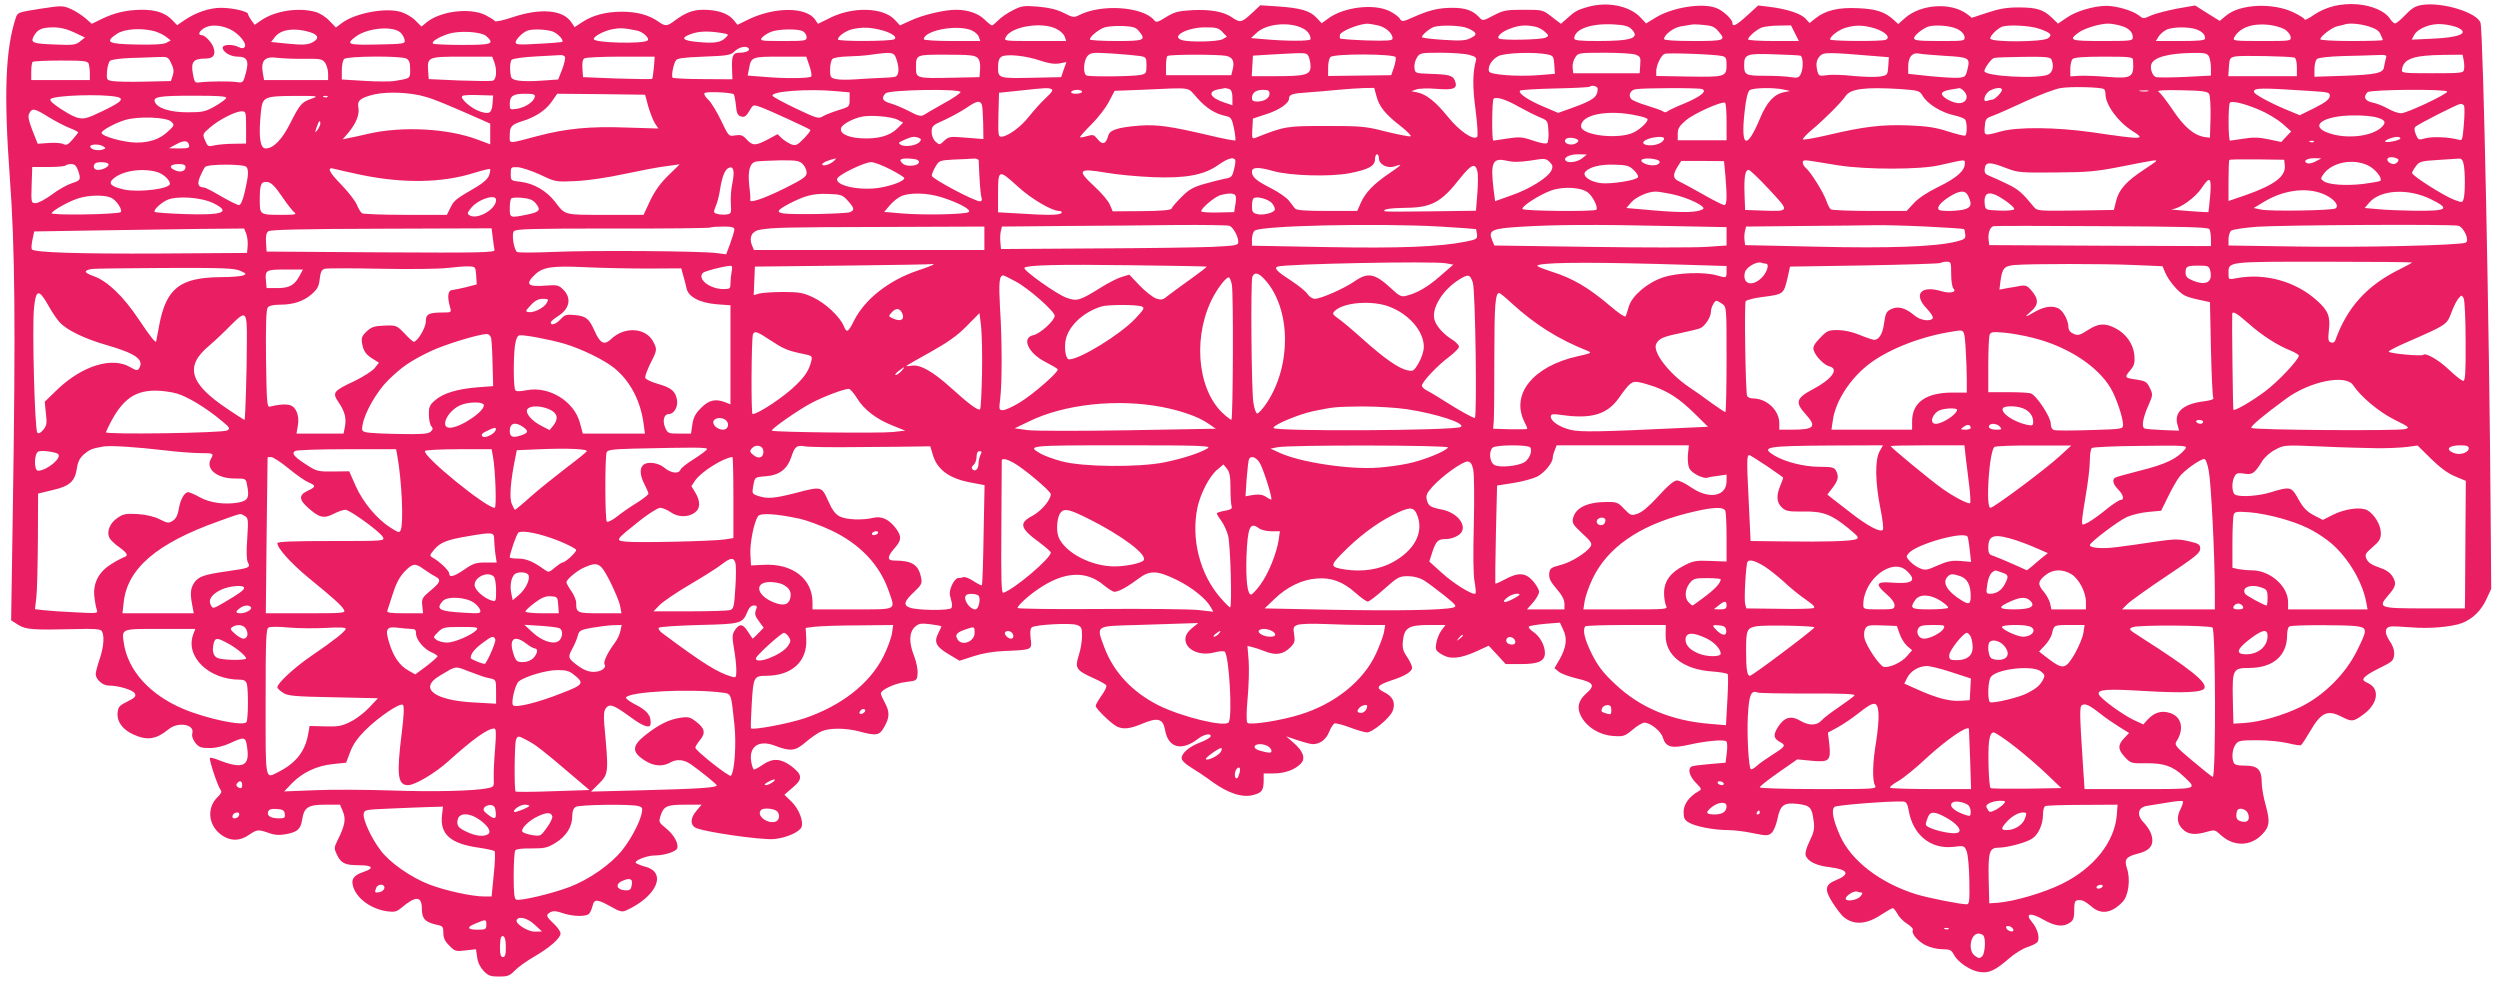 <?xml version="1.0" standalone="no"?>
<!DOCTYPE svg PUBLIC "-//W3C//DTD SVG 20010904//EN"
 "http://www.w3.org/TR/2001/REC-SVG-20010904/DTD/svg10.dtd">
<svg version="1.0" xmlns="http://www.w3.org/2000/svg"
 width="1280pt" height="504pt" viewBox="0 0 1280 504"
 preserveAspectRatio="xMidYMid meet">
<g transform="translate(0,504) scale(0.1,-0.1)"
fill="#e91e63" stroke="none">
<path d="M8131 5005 c-56 -16 -67 -22 -112 -63 l-27 -24 -47 36 c-46 36 -47
36 -145 36 -89 0 -103 -3 -153 -29 -55 -29 -56 -29 -74 -9 -31 34 -70 48 -135
48 -72 0 -119 -11 -202 -48 -53 -24 -59 -24 -68 -9 -5 10 -28 27 -51 39 -80
41 -236 23 -317 -37 l-33 -24 -26 28 c-34 36 -81 50 -197 58 l-91 6 -45 -42
c-51 -47 -59 -48 -97 -22 -43 31 -113 44 -206 39 -72 -4 -91 -9 -134 -35 -43
-27 -51 -30 -62 -16 -58 69 -268 84 -383 26 -27 -14 -33 -13 -80 11 -36 18
-75 27 -131 32 -74 6 -85 4 -130 -19 -28 -14 -61 -37 -74 -51 -14 -14 -28 -26
-32 -26 -4 0 -21 13 -37 29 -32 32 -86 51 -147 51 -60 0 -170 -26 -232 -55
l-55 -25 -27 29 c-59 63 -212 68 -328 11 l-65 -32 -15 22 c-47 67 -214 65
-350 -4 l-47 -23 -22 27 c-27 32 -83 50 -153 50 -53 0 -92 -15 -147 -56 -38
-29 -48 -30 -84 -4 -47 33 -108 50 -185 50 -83 0 -151 -18 -205 -54 l-38 -25
-16 24 c-43 65 -157 75 -301 27 -47 -16 -88 -25 -91 -20 -3 5 -24 18 -47 30
-79 40 -229 22 -301 -35 l-28 -23 -32 32 c-18 18 -52 37 -77 44 -82 22 -237
-9 -303 -61 l-26 -20 -33 34 c-18 20 -50 40 -72 46 -87 24 -205 6 -276 -42
l-35 -24 -17 23 c-9 13 -17 27 -17 32 0 14 -80 32 -139 32 -58 0 -129 -24
-186 -63 l-38 -26 -24 25 c-34 37 -84 54 -155 54 -78 -1 -135 -13 -205 -46
l-53 -26 -33 29 c-18 15 -51 37 -74 47 -42 18 -46 18 -158 1 -114 -18 -115
-18 -125 -49 -52 -159 -61 -388 -30 -811 27 -362 30 -760 16 -1686 l-9 -585
36 -23 c40 -25 75 -27 291 -22 100 3 130 0 137 -10 15 -23 10 -83 -11 -144
-11 -32 -20 -66 -20 -77 0 -26 36 -58 65 -58 51 0 125 -22 135 -40 8 -15 2
-22 -38 -42 -41 -20 -47 -27 -50 -59 -4 -44 26 -85 82 -110 70 -32 117 -24
179 27 48 40 133 26 122 -19 -4 -15 1 -32 15 -50 18 -23 29 -27 73 -27 34 0
70 9 105 25 73 34 80 33 87 -19 16 -101 -22 -117 -152 -65 -18 7 -35 11 -38 8
-6 -7 40 -146 55 -164 7 -8 2 -19 -15 -35 -64 -61 -46 -163 37 -206 40 -21 81
-17 122 11 43 29 47 29 103 10 30 -11 55 -12 87 -6 59 11 75 25 83 74 10 64
30 77 119 77 l75 0 15 -36 c16 -39 10 -71 -28 -147 -18 -37 -18 -41 -3 -73 21
-44 41 -54 115 -54 68 0 78 -15 22 -34 -53 -18 -66 -38 -53 -78 20 -61 93
-113 174 -124 36 -5 48 -2 72 18 75 63 105 61 105 -6 0 -50 17 -68 77 -81 30
-6 33 -10 33 -42 0 -25 8 -43 31 -65 28 -29 33 -30 83 -24 l53 6 6 -41 c3 -26
16 -52 33 -70 24 -25 36 -29 79 -29 44 0 55 4 81 31 16 17 61 49 99 71 81 47
135 95 135 119 0 10 -16 32 -35 50 -40 38 -42 45 -16 59 14 7 31 6 61 -5 52
-18 124 -20 137 -2 6 6 13 24 17 39 8 36 24 35 92 -3 48 -27 59 -30 81 -20
155 71 209 192 99 223 -23 6 -45 15 -50 19 -13 12 56 39 96 39 48 0 108 19
115 36 9 24 -16 70 -57 103 -37 30 -38 33 -28 64 16 50 33 57 126 57 l84 0
-26 -31 c-31 -36 -33 -70 -7 -86 34 -21 339 -65 404 -59 63 6 131 36 141 62
11 29 -14 93 -51 129 l-37 36 43 37 c53 45 50 66 -11 112 -52 37 -92 39 -142
5 -20 -14 -41 -25 -45 -25 -5 0 -11 19 -15 41 -12 77 39 112 119 82 83 -32
107 -29 161 18 27 23 63 48 81 55 42 18 124 17 193 -1 88 -24 103 -21 128 24
27 48 28 76 2 124 -11 20 -20 41 -20 46 0 19 70 52 127 59 58 7 58 7 61 43 2
20 -6 59 -17 88 -28 71 -27 121 2 150 21 19 31 21 80 15 32 -4 57 -9 57 -11 0
-2 -7 -18 -16 -35 -23 -45 -12 -69 52 -107 l57 -34 71 23 c46 15 103 25 161
27 141 6 139 5 132 63 -4 32 -2 52 6 58 18 14 201 24 231 12 23 -8 26 -15 26
-56 0 -26 -7 -71 -17 -100 -20 -65 -14 -75 73 -115 34 -15 65 -32 68 -38 4 -5
-7 -29 -24 -52 -16 -23 -30 -47 -30 -53 0 -14 77 -89 107 -105 34 -17 68 -13
135 15 76 32 103 24 113 -33 16 -93 85 -111 170 -45 29 23 69 30 63 11 -2 -6
-26 -20 -52 -30 -57 -21 -96 -55 -96 -81 0 -11 18 -29 46 -46 25 -15 75 -48
111 -75 82 -59 155 -83 211 -67 43 11 52 24 52 76 l0 34 50 0 c57 0 108 18
139 49 27 27 15 64 -37 109 l-37 32 59 -20 c33 -11 67 -20 77 -20 37 0 68 23
84 62 8 21 21 41 28 44 7 2 43 -7 80 -21 37 -14 76 -25 86 -25 28 0 116 73
131 109 17 42 2 76 -45 98 -43 21 -34 35 38 59 71 23 107 45 107 66 0 9 -12
34 -26 55 -21 31 -25 46 -21 83 7 66 30 80 133 80 l85 0 -21 -28 c-11 -15 -23
-44 -26 -64 -6 -34 -4 -39 27 -58 43 -27 93 -23 178 15 l63 29 44 -47 43 -47
79 0 c89 0 122 15 122 57 0 38 -26 86 -60 108 -16 11 -26 23 -22 27 4 4 41 10
83 14 l76 6 17 -37 c22 -45 15 -91 -20 -153 l-25 -43 23 -19 c13 -10 56 -26
96 -35 82 -19 91 -34 43 -76 -41 -36 -49 -74 -25 -118 30 -55 93 -94 162 -99
54 -4 60 -2 101 32 23 20 51 36 60 36 31 0 86 -44 95 -77 15 -48 44 -56 129
-37 92 21 186 29 196 18 5 -5 6 -31 2 -59 l-6 -50 -82 -7 c-46 -4 -87 -9 -93
-13 -20 -12 -10 -50 23 -83 31 -32 31 -34 12 -44 -47 -27 -75 -66 -75 -105 0
-32 5 -42 28 -55 34 -20 128 -38 199 -38 30 0 88 -7 129 -16 70 -14 77 -14 95
2 10 9 23 40 29 69 15 74 33 87 104 79 64 -8 73 -17 82 -88 5 -37 2 -56 -20
-101 -16 -32 -25 -63 -21 -74 10 -31 53 -53 123 -61 96 -12 107 -36 31 -67
-55 -22 -59 -48 -16 -115 19 -29 43 -61 53 -70 52 -46 119 -43 196 9 28 18 54
33 59 33 5 0 15 -13 24 -29 8 -16 30 -39 50 -51 19 -12 32 -26 29 -31 -10 -17
24 -58 66 -79 22 -11 59 -20 84 -20 40 0 47 -4 60 -28 20 -39 86 -83 134 -89
47 -6 77 8 150 71 29 25 71 51 93 57 21 7 44 18 50 25 15 19 2 69 -28 104 -37
44 -7 50 60 11 60 -34 101 -39 135 -15 18 12 22 25 22 65 0 49 5 54 40 49 8
-1 29 -15 48 -31 49 -44 105 -35 161 25 29 31 40 115 21 170 -15 46 -5 60 55
75 52 13 75 34 75 67 0 31 -15 61 -47 96 -35 37 -26 75 20 82 17 3 65 11 105
17 39 7 75 10 78 7 3 -4 -2 -20 -10 -37 -23 -43 -20 -78 9 -106 27 -28 65 -32
127 -13 36 10 40 9 66 -15 67 -64 158 -62 218 5 34 37 37 62 15 143 -12 41
-21 94 -21 118 0 66 -20 87 -84 87 -40 0 -55 4 -60 16 -11 28 -6 69 10 92 14
20 23 22 112 22 55 0 123 -7 156 -15 32 -8 62 -13 67 -10 5 3 25 34 45 68 58
100 90 115 164 77 51 -26 59 -26 109 11 76 54 88 132 26 161 -14 6 -25 14 -25
18 0 13 30 34 94 65 54 26 61 34 64 62 2 21 -5 45 -23 71 -27 41 -26 68 3 74
9 2 57 0 107 -4 91 -8 208 2 261 22 53 21 96 62 123 119 l26 56 -3 390 c-6
916 -38 2473 -52 2509 -20 53 -195 106 -297 91 -35 -5 -54 -16 -87 -51 -23
-24 -47 -44 -53 -44 -6 0 -18 11 -27 25 -25 38 -92 67 -167 73 -85 6 -158 -12
-220 -53 -27 -19 -49 -30 -49 -25 0 5 -25 21 -56 36 -105 51 -274 44 -345 -15
l-34 -28 -63 39 -63 40 -92 -16 c-51 -10 -110 -25 -133 -35 -39 -18 -41 -18
-63 0 -30 24 -114 49 -166 49 -64 0 -156 -27 -204 -61 l-44 -30 -31 30 c-43
42 -79 53 -171 53 -61 0 -100 -7 -160 -27 l-79 -26 -26 20 c-82 60 -235 50
-316 -21 l-35 -31 -22 20 c-45 42 -90 57 -183 61 -103 5 -167 -11 -219 -52
l-30 -24 -21 23 c-24 26 -99 50 -185 60 l-57 7 -56 -51 c-57 -52 -76 -61 -76
-38 0 18 -49 64 -83 76 -72 28 -225 3 -310 -49 l-49 -30 -28 30 c-56 60 -169
83 -269 55z m-1461 -110 c26 -13 40 -33 40 -56 0 -10 -125 -10 -235 0 l-70 6
29 27 c49 47 168 58 236 23z m385 15 c40 -9 75 -40 75 -67 0 -11 -23 -13 -135
-10 -74 3 -135 7 -135 11 0 3 0 10 0 16 0 18 91 56 140 59 8 0 33 -4 55 -9z
m1298 -19 c46 -46 3 -61 -174 -61 -89 0 -119 3 -119 13 1 48 87 79 204 72 52
-3 75 -9 89 -24z m444 -10 c42 -48 36 -51 -127 -51 -98 0 -150 4 -150 10 0 22
49 59 86 65 22 3 46 8 54 9 8 2 38 1 65 -2 38 -3 55 -10 72 -31z m2058 28 c43
-11 65 -32 65 -61 0 -17 -12 -18 -156 -18 -165 0 -175 4 -122 43 28 21 106 45
148 46 14 1 43 -4 65 -10z m840 -18 c17 -9 31 -27 33 -39 3 -22 2 -22 -148
-22 -141 0 -150 1 -141 18 27 50 92 74 176 65 28 -3 64 -13 80 -22z m432 14
c36 -11 53 -22 61 -40 7 -14 12 -28 12 -30 0 -3 -72 -5 -160 -5 -90 0 -160 4
-160 9 0 15 60 61 88 67 15 3 32 7 37 9 24 8 75 4 122 -10z m456 -6 c62 -28
12 -51 -127 -57 l-108 -5 12 23 c19 35 87 62 145 56 28 -2 62 -10 78 -17z
m-11407 -8 c47 -21 92 -77 76 -93 -7 -7 -16 -6 -30 1 -30 16 -82 14 -82 -3 0
-22 40 -46 76 -46 49 0 60 -20 43 -83 -14 -52 -15 -52 -49 -47 -36 5 -146 4
-190 -2 -22 -3 -25 1 -33 47 -10 59 4 75 64 75 40 0 54 17 43 54 -8 27 -44 66
-61 66 -20 0 -16 17 9 34 30 21 84 20 134 -3z m4233 1 c19 -9 38 -27 42 -39
l8 -23 -160 0 c-159 0 -160 0 -149 21 29 54 186 79 259 41z m422 -11 c38 -47
30 -51 -116 -51 -74 0 -135 4 -135 8 0 15 47 53 76 62 16 5 58 8 93 7 53 -3
67 -7 82 -26z m1670 19 c20 -6 42 -17 49 -25 9 -11 5 -17 -20 -30 -26 -13 -50
-15 -140 -9 -61 4 -110 10 -110 14 0 12 44 48 65 53 36 9 119 7 156 -3z m357
4 c17 -3 40 -15 52 -27 20 -18 21 -21 5 -29 -20 -12 -230 -16 -241 -5 -12 11
18 37 62 52 43 16 76 18 122 9z m1332 -34 l20 -40 -130 0 c-71 0 -130 4 -130
8 0 13 42 50 70 61 14 5 53 10 87 10 l63 1 20 -40z m408 25 c55 -17 85 -48 56
-59 -24 -9 -284 -7 -284 2 0 16 46 51 80 60 51 15 90 14 148 -3z m422 -3 c22
-10 36 -26 38 -39 3 -23 3 -23 -127 -23 -107 0 -131 3 -131 14 0 14 40 47 70
59 33 12 116 6 150 -11z m417 2 c63 -21 73 -32 49 -50 -28 -20 -296 -21 -296
-1 0 15 37 51 60 60 32 12 141 6 187 -9z m-10057 -20 l55 -26 -25 -20 c-22
-18 -36 -20 -125 -16 -116 4 -130 9 -113 41 19 36 40 46 98 47 38 0 72 -8 110
-26z m1672 -2 c9 -9 18 -26 20 -37 3 -19 -3 -20 -140 -23 -153 -3 -163 1 -110
41 61 45 192 56 230 19z m1207 12 c31 -5 69 -40 57 -51 -19 -19 -276 -13 -276
7 0 14 50 41 93 50 40 8 62 7 126 -6z m1241 5 c59 -13 98 -38 79 -50 -18 -11
-289 -12 -289 -1 0 16 39 44 72 52 47 11 86 11 138 -1z m469 -2 c19 -7 37 -22
42 -34 l8 -23 -144 0 c-80 0 -145 4 -145 9 0 43 160 76 239 48z m1290 -11 l23
-24 -23 -13 c-25 -13 -171 -16 -208 -4 -59 18 27 65 120 65 56 0 69 -3 88 -24z
m4988 13 c29 -11 43 -26 43 -46 0 -10 -32 -13 -126 -13 l-126 0 14 23 c8 12
26 28 39 34 30 16 118 17 156 2z m-10455 -9 c20 -6 47 -19 59 -29 l23 -18 -22
-12 c-14 -8 -67 -11 -154 -9 -147 3 -163 12 -99 55 38 26 126 31 193 13z m793
-4 c47 -14 52 -35 11 -55 -23 -10 -48 -12 -118 -5 l-90 9 21 27 c30 38 99 47
176 24z m1244 3 c27 -10 60 -45 49 -54 -2 -1 -56 -6 -120 -9 -98 -6 -118 -5
-118 7 0 15 36 51 60 60 26 10 96 7 129 -4z m1282 1 c10 -6 19 -20 19 -30 0
-19 -7 -20 -121 -20 -112 0 -120 1 -108 17 8 9 27 22 44 29 36 16 139 18 166
4z m-1621 -25 c44 -40 29 -45 -123 -45 -79 0 -147 3 -150 7 -10 9 28 33 77 49
57 19 170 12 196 -11z m1199 17 c43 -7 44 -8 27 -24 -25 -26 -57 -31 -142 -23
-82 7 -93 21 -33 42 38 13 83 15 148 5z m145 -81 c7 -11 -17 -21 -49 -21 -32
0 -39 -15 -37 -80 l2 -56 -149 1 c-83 0 -153 4 -157 7 -8 8 3 67 16 88 7 12
39 16 144 20 124 5 137 7 158 28 23 22 62 30 72 13z m755 -52 c17 -48 14 -87
-6 -92 -10 -3 -43 -5 -73 -6 -30 -1 -87 -4 -126 -7 -39 -3 -86 -3 -103 1 -29
6 -31 10 -31 49 0 23 5 47 12 54 7 7 41 12 78 13 36 1 90 4 120 9 109 15 117
13 129 -21z m1249 14 c30 -5 32 -8 32 -48 0 -40 -2 -43 -32 -49 -49 -8 -263
-10 -276 -2 -18 11 -14 77 6 99 16 18 26 19 127 13 61 -4 125 -10 143 -13z
m862 -2 c5 -11 10 -34 10 -51 0 -43 -26 -50 -176 -50 l-125 0 3 53 3 52 95 6
c183 10 178 11 190 -10z m823 8 c33 -9 38 -14 33 -32 -16 -59 -17 -134 -1
-251 9 -71 13 -132 8 -137 -19 -19 -91 30 -149 102 -64 79 -112 117 -158 126
l-30 6 25 9 c13 5 60 7 105 3 89 -7 109 2 93 42 -10 27 -30 32 -129 35 -74 3
-75 3 -78 31 -2 16 4 39 13 53 15 23 20 24 123 24 59 0 124 -5 145 -11z m402
2 c27 -6 30 -10 33 -52 l3 -47 -86 -7 c-105 -8 -245 2 -251 19 -9 24 15 63 48
79 34 17 188 22 253 8z m450 -1 c23 -9 26 -14 23 -52 l-3 -43 -170 0 -170 0
-3 28 c-2 16 4 39 13 53 15 23 19 24 150 24 73 0 146 -4 160 -10z m443 -7 c18
-4 22 -12 22 -43 0 -63 -6 -65 -193 -62 l-167 3 0 25 c0 29 24 80 42 88 15 7
261 -2 296 -11z m400 2 c15 -5 16 -69 1 -96 -9 -17 -17 -19 -49 -14 -22 4 -81
7 -132 7 -101 0 -108 4 -108 55 0 55 13 60 151 55 68 -2 130 -5 137 -7z m380
-2 l73 -6 -3 -46 c-3 -45 -4 -46 -43 -53 -22 -3 -83 -2 -135 3 -52 6 -113 8
-136 4 -37 -5 -42 -4 -48 17 -10 38 -7 61 12 81 18 20 40 20 280 0z m360 1
c126 -7 130 -10 115 -71 -8 -34 -12 -38 -43 -41 -19 -2 -86 2 -147 8 l-113 12
0 37 c0 51 22 75 60 66 8 -2 66 -7 128 -11z m1352 -3 c5 -11 10 -37 10 -59 l0
-39 -134 -7 c-73 -3 -140 -4 -149 0 -17 6 -30 45 -22 66 14 35 86 55 212 57
62 1 74 -2 83 -18z m-8417 -3 c2 -7 -4 -36 -15 -64 l-20 -51 -86 -6 c-48 -4
-103 -3 -122 1 -33 7 -35 10 -38 51 -2 24 2 49 8 55 6 6 61 14 123 17 62 3
119 6 128 7 9 1 19 -4 22 -10z m2112 -4 c11 -11 15 -30 13 -58 l-3 -41 -140
-3 c-180 -4 -185 -2 -185 47 0 73 -4 71 155 71 119 0 146 -3 160 -16z m320
-14 c41 -14 72 -19 97 -15 l38 7 -14 -39 -13 -38 -139 -3 c-182 -4 -184 -3
-184 53 0 31 5 47 18 55 24 15 125 5 197 -20z m953 24 c34 -7 44 -29 33 -71
l-7 -28 -167 0 -167 0 0 46 c0 25 3 49 7 52 8 9 260 9 301 1z m868 -7 c2 -7
-2 -30 -9 -52 l-14 -40 -162 -2 -161 -2 0 43 c0 23 5 47 12 54 18 18 327 17
334 -1z m4602 -2 c7 -3 12 -22 12 -50 l0 -45 -176 0 -175 0 3 47 c3 44 5 48
33 54 31 6 280 1 303 -6z m467 -7 c-3 -13 -8 -32 -9 -42 -4 -30 -40 -38 -203
-44 l-153 -5 0 40 c0 22 6 45 13 51 7 7 66 13 133 15 65 1 143 4 173 5 51 2
53 1 46 -20z m399 -5 c3 -16 4 -37 2 -48 -3 -19 -11 -20 -162 -20 -153 0 -159
1 -156 20 9 55 60 72 214 74 l96 1 6 -27z m-11737 -18 c13 -26 14 -42 7 -63
l-9 -27 -135 -3 c-74 -2 -149 0 -165 3 -29 5 -30 7 -27 50 2 24 9 49 16 54 7
6 52 12 102 14 49 1 113 4 142 5 51 2 53 1 69 -33z m680 24 c84 1 93 -1 108
-21 8 -13 15 -37 15 -55 l0 -33 -164 0 -164 0 -6 34 c-12 66 9 89 74 80 25 -3
86 -6 137 -5z m524 1 c14 -8 19 -21 19 -55 0 -48 3 -46 -82 -60 -21 -3 -89 -3
-153 1 l-115 7 0 46 c0 26 5 52 12 59 15 15 291 17 319 2z m449 -16 c16 -42
12 -92 -7 -97 -10 -3 -88 -2 -173 1 l-155 7 -3 43 c-5 70 0 72 174 72 l154 0
10 -26z m818 -29 c-3 -30 -7 -57 -9 -59 -2 -2 -83 -1 -179 2 l-175 7 -3 44
c-2 28 1 47 10 52 7 5 91 9 187 9 l173 0 -4 -55z m796 9 c9 -26 13 -50 10 -55
-6 -11 -139 -12 -248 -2 l-78 6 7 36 c11 60 15 61 160 61 l133 0 16 -46z
m6360 30 c13 -33 6 -63 -16 -75 -47 -25 -328 -10 -328 17 0 15 36 64 49 67 9
3 77 5 152 6 116 1 138 -1 143 -15z m417 -1 c6 -89 -5 -96 -126 -87 -55 5
-121 7 -147 6 l-48 -3 0 39 c0 21 5 43 12 50 8 8 58 12 160 12 134 0 148 -2
149 -17z m-10467 -19 c3 -9 6 -31 6 -50 l0 -34 -150 0 -150 0 0 43 c0 24 3 47
7 50 3 4 68 7 144 7 116 0 138 -2 143 -16z m7726 -128 c0 -43 -21 -59 -135
-100 l-67 -24 -73 31 c-79 33 -135 70 -122 83 4 4 85 9 179 11 95 2 174 6 177
9 10 10 41 3 41 -10z m2592 -2 c5 -3 8 -14 8 -25 0 -55 63 -142 137 -189 72
-46 60 -46 -207 -7 -184 26 -380 28 -466 4 -85 -24 -86 -23 -82 25 3 39 6 43
43 56 22 8 96 41 165 73 69 32 150 63 180 68 51 9 205 5 222 -5z m-5389 0 c11
-4 4 -16 -28 -45 -24 -22 -62 -65 -86 -95 -42 -54 -110 -104 -143 -104 -15 0
-16 12 -14 113 l3 112 105 11 c138 15 146 15 163 8z m746 -45 c47 -53 93 -82
147 -93 27 -6 31 -12 42 -63 6 -31 9 -59 7 -62 -3 -2 -65 9 -138 27 -197 46
-261 55 -351 49 -113 -9 -154 -22 -162 -52 -11 -42 -29 -49 -53 -19 -20 25
-24 26 -56 17 -19 -6 -35 -8 -35 -5 0 4 27 34 60 67 33 33 73 85 88 115 l29
55 134 5 c273 12 235 17 288 -41z m165 45 c11 -4 16 -19 16 -44 l0 -39 -44 15
c-73 25 -85 56 -26 67 14 2 28 5 32 6 3 0 13 -2 22 -5z m754 -38 c14 -53 46
-92 125 -153 33 -26 55 -49 49 -51 -7 -2 -63 9 -125 24 -104 27 -126 29 -307
29 -204 0 -212 -1 -363 -61 -16 -6 -18 -1 -15 46 l3 53 67 22 c67 21 118 56
118 81 0 20 16 26 98 31 42 3 111 9 152 13 41 4 100 8 130 9 l56 1 12 -44z
m1667 38 c27 -11 -8 -39 -94 -75 -42 -17 -80 -35 -85 -40 -6 -5 -14 -5 -20 0
-6 5 -43 18 -82 30 -40 12 -77 27 -83 35 -15 18 -4 44 22 49 36 7 324 8 342 1z
m420 -3 l30 -7 -31 -6 c-52 -11 -88 -51 -123 -135 -68 -162 -99 -150 -79 32 7
67 16 104 26 113 17 13 124 15 177 3z m596 3 c93 -7 97 -8 114 -36 23 -40 95
-84 158 -98 28 -6 55 -16 59 -23 10 -16 10 -75 0 -81 -5 -3 -44 7 -88 21 -61
20 -106 27 -201 31 -138 5 -231 -6 -412 -49 -68 -16 -127 -26 -130 -23 -3 3
17 25 44 48 60 49 154 143 175 175 25 37 102 46 281 35z m324 -10 c26 -26 15
-59 -20 -62 -34 -3 -99 32 -92 51 2 7 21 15 43 18 21 3 42 7 46 8 4 0 14 -6
23 -15z m195 6 c0 -13 -37 -50 -49 -50 -5 0 -17 -3 -26 -6 -28 -11 -14 38 15
53 30 15 60 17 60 3z m1583 -6 c93 -6 98 -8 95 -28 -2 -15 -24 -32 -78 -59
l-75 -37 -75 31 c-89 38 -160 78 -160 89 0 21 31 21 293 4z m-7550 -1 l67 -6
0 -37 c0 -36 -1 -37 -57 -54 -32 -10 -68 -24 -81 -32 -20 -13 -31 -10 -136 40
-63 30 -117 59 -120 65 -15 23 183 38 327 24z m635 -5 c-3 -7 -42 -34 -89 -59
-46 -26 -91 -52 -100 -58 -13 -8 -30 -4 -71 18 -30 16 -73 34 -96 41 -43 11
-52 28 -28 52 19 19 390 25 384 6z m622 2 c0 -5 -14 -10 -31 -10 -17 0 -28 4
-24 10 3 6 17 10 31 10 13 0 24 -4 24 -10z m960 -10 c0 -23 -28 -40 -64 -40
-18 0 -26 5 -26 18 0 27 20 42 57 42 26 0 33 -4 33 -20z m4498 13 c-10 -2 -28
-2 -40 0 -13 2 -5 4 17 4 22 1 32 -1 23 -4z m312 -13 c6 -8 9 -62 8 -120 l-3
-105 -25 3 c-55 8 -106 50 -164 137 -32 47 -65 90 -74 95 -12 7 23 10 116 8
105 -2 135 -6 142 -18z m1220 11 c0 -13 -207 -111 -237 -111 -14 0 -45 11 -67
24 -23 13 -58 27 -79 31 -39 8 -49 29 -25 53 14 14 408 17 408 3z m-10350 -27
c49 -14 115 -42 283 -116 l47 -21 0 -53 0 -53 -64 24 c-153 58 -387 70 -561
30 -38 -9 -83 -19 -100 -22 l-30 -6 29 34 c39 46 58 95 51 128 -8 36 11 51 83
68 69 15 187 10 262 -13z m1577 13 c3 -4 8 -29 11 -57 3 -39 9 -51 25 -56 20
-6 27 -1 53 43 10 16 15 17 50 4 42 -15 244 -108 253 -116 2 -3 -12 -23 -33
-44 -34 -35 -42 -38 -65 -30 -14 6 -36 20 -48 31 l-22 21 -50 -27 c-63 -33
-78 -33 -108 0 -20 22 -30 25 -58 21 -34 -6 -34 -6 -73 76 -22 45 -51 93 -65
106 -15 13 -24 28 -20 34 6 10 139 4 150 -6z m-3159 -13 c47 -10 18 -32 -121
-95 -58 -26 -81 -21 -165 33 -41 27 -60 44 -53 51 19 19 262 27 339 11z m1924
-31 c-4 -52 -14 -59 -61 -45 -46 14 -111 70 -93 81 6 4 44 6 84 4 l73 -2 -3
-38z m216 31 c-5 -25 -48 -54 -91 -61 -36 -5 -37 -5 -37 24 0 42 17 53 78 53
44 0 53 -3 50 -16z m581 -49 c10 -33 25 -72 34 -86 l18 -27 -163 5 c-188 7
-310 -5 -454 -43 -159 -42 -144 -42 -144 4 0 45 9 54 65 72 66 20 120 56 150
100 l28 40 225 -2 225 -3 16 -60z m-2161 43 c-3 -7 -29 -26 -59 -43 -48 -27
-63 -30 -139 -30 -88 0 -155 21 -167 53 -11 26 21 32 195 32 135 0 173 -3 170
-12z m438 -3 c-52 -18 -60 -28 -110 -126 -42 -84 -86 -129 -126 -129 -29 0
-37 62 -24 188 8 77 16 80 179 81 114 0 118 -1 81 -14z m81 9 c-3 -3 -12 -4
-19 -1 -8 3 -5 6 6 6 11 1 17 -2 13 -5z m6102 -52 c36 -20 84 -44 106 -53 39
-16 40 -18 43 -69 2 -29 -1 -57 -6 -62 -6 -6 -34 -1 -72 12 -55 19 -71 20
-131 11 -37 -6 -70 -11 -73 -11 -9 0 -7 206 1 214 13 13 64 -3 132 -42z
m-2752 12 c3 -8 6 -52 7 -96 l1 -80 -88 7 c-83 7 -90 6 -113 -16 -23 -22 -24
-22 -44 -4 -12 11 -20 31 -20 50 0 30 5 34 68 62 37 17 87 45 112 62 51 35 68
38 77 15z m3813 -89 l0 -93 -125 0 -125 0 0 33 c0 27 8 40 42 69 40 35 185 99
200 90 5 -3 8 -47 8 -99z m2727 63 c39 -16 92 -48 118 -70 l46 -41 -26 -27
-25 -27 -66 14 c-48 10 -80 11 -127 3 -34 -5 -65 -10 -69 -10 -10 0 -10 184
-1 194 12 11 71 -3 150 -36z m1049 21 c3 -6 3 -49 -1 -96 -7 -81 -8 -85 -28
-78 -46 13 -133 17 -169 7 -35 -10 -37 -9 -49 20 -8 20 -9 32 -2 39 13 13 213
115 230 117 6 1 15 -3 19 -9z m-12366 -59 c36 -22 84 -47 108 -56 23 -9 42
-19 42 -22 0 -2 -13 -19 -29 -37 -22 -26 -32 -30 -46 -23 -9 6 -43 8 -75 6
l-57 -4 -27 68 c-20 53 -24 73 -16 88 15 28 26 26 100 -20z m1010 -52 l0 -83
-62 -1 c-35 0 -79 -4 -99 -8 -34 -8 -36 -6 -49 25 -14 32 -13 33 25 66 46 40
130 83 162 83 22 0 23 -3 23 -82z m7123 60 c26 -5 49 -13 52 -17 6 -11 -31
-48 -68 -68 -76 -39 -272 -17 -272 31 0 60 139 87 288 54z m-3787 -21 l28 -15
-30 -30 c-39 -38 -100 -55 -186 -50 -70 4 -112 26 -101 54 6 17 54 44 98 55
43 12 159 3 191 -14z m7575 11 c43 -12 48 -26 21 -51 -51 -46 -177 -60 -267
-29 -107 36 -33 90 124 91 46 1 101 -4 122 -11z m-11294 -21 c17 -17 17 -19
-19 -52 -40 -37 -91 -55 -158 -55 -64 0 -180 32 -180 50 0 12 65 48 118 65 68
21 215 16 239 -8z m763 -10 c0 -7 -7 -22 -15 -33 -13 -17 -14 -16 -4 14 11 33
19 41 19 19z m3064 -73 c13 -5 14 -10 5 -20 -15 -19 -73 -28 -96 -16 -16 10
-14 12 17 26 39 17 51 19 74 10z m3375 -10 c9 -8 -13 -24 -34 -24 -29 0 -43
19 -24 31 12 7 46 3 58 -7z m441 7 c0 -17 -31 -34 -67 -35 -44 -1 -54 18 -16
32 35 13 83 15 83 3z m3770 0 c0 -9 -71 -24 -78 -16 -6 6 38 24 61 24 9 1 17
-3 17 -8z m-11322 -34 c3 -14 -4 -17 -50 -17 l-53 1 35 19 c41 23 63 22 68 -3z
m10879 17 c-3 -3 -12 -4 -19 -1 -8 3 -5 6 6 6 11 1 17 -2 13 -5z m-11317 -24
c12 -8 12 -10 -2 -15 -24 -9 -61 -2 -66 13 -4 14 45 17 68 2z m6530 -60 c0
-32 43 -54 80 -42 16 6 30 9 30 7 0 -2 -26 -22 -59 -44 -78 -53 -120 -97 -143
-148 l-19 -43 -154 0 c-111 0 -157 3 -165 13 -5 6 -20 25 -31 40 -12 15 -52
43 -89 62 -77 39 -100 58 -100 86 0 24 33 25 110 3 86 -24 289 -30 389 -11 98
19 131 37 131 72 0 14 5 25 10 25 6 0 10 -9 10 -20z m1041 0 c-22 -19 -71 -27
-84 -13 -16 15 18 33 62 33 l46 -1 -24 -19z m4178 -6 c6 -5 -10 -24 -22 -24
-21 0 -40 17 -32 29 6 10 41 7 54 -5z m-8009 -8 c-20 -19 -60 -30 -60 -17 0 8
35 23 70 30 2 1 -2 -5 -10 -13z m435 -6 c0 -19 -61 -26 -81 -9 -26 21 -15 30
34 27 34 -2 47 -7 47 -18z m306 8 c4 -107 9 -172 14 -188 4 -13 2 -20 -7 -21
-26 -1 -247 116 -247 131 -1 8 8 29 19 47 18 31 22 32 92 36 40 1 85 4 101 5
16 1 27 -3 28 -10z m1313 4 c3 -5 0 -27 -6 -50 -9 -37 -14 -42 -47 -47 -20 -4
-67 -16 -106 -27 -56 -16 -79 -29 -116 -67 -25 -25 -48 -51 -50 -58 -3 -9 -47
-13 -153 -14 l-149 -1 -14 33 c-7 19 -44 62 -81 96 -90 83 -81 93 60 69 57
-10 164 -20 239 -23 169 -7 264 11 336 62 47 33 77 43 87 27z m1513 -4 c72 12
78 11 97 -7 16 -17 18 -24 9 -44 -17 -36 -111 -95 -204 -127 l-84 -30 -7 53
c-18 146 -7 171 67 154 33 -8 67 -7 122 1z m660 -5 c3 -7 -6 -15 -19 -18 -29
-7 -82 11 -73 26 9 14 87 7 92 -8z m3201 -18 c7 -57 -50 -101 -200 -154 l-88
-30 0 103 c0 56 2 105 4 107 3 3 67 4 143 3 l138 -2 3 -27z m159 19 c-16 -9
-35 -13 -43 -10 -26 10 -4 26 34 26 l37 -1 -28 -15z m757 -15 c8 -39 8 -147 0
-176 -6 -21 -7 -21 -46 -7 -51 18 -218 124 -218 138 0 6 9 22 20 36 17 23 28
26 112 31 51 3 100 6 109 7 11 1 19 -8 23 -29z m-8504 1 c11 -11 20 -31 20
-44 0 -20 -16 -32 -112 -80 -109 -54 -182 -78 -177 -60 2 5 0 38 -5 74 -8 77
3 117 36 123 13 2 67 5 121 6 85 1 100 -2 117 -19z m4724 -59 c9 -110 8 -151
-6 -151 -6 0 -55 24 -107 54 -53 30 -108 60 -123 67 -33 14 -35 33 -9 75 l19
30 109 0 110 -1 7 -74z m581 52 c142 -22 417 -22 515 1 138 31 130 31 130 9 0
-37 -42 -74 -134 -119 -58 -28 -104 -59 -127 -84 l-37 -40 -188 0 c-104 0
-194 4 -200 8 -6 4 -16 24 -23 44 -14 41 -79 146 -104 167 -9 7 -17 20 -17 29
0 12 8 13 43 8 23 -4 87 -14 142 -23z m1625 23 c0 -2 -28 -22 -63 -45 -88 -57
-128 -101 -142 -158 l-12 -48 -197 -3 c-190 -2 -196 -2 -213 19 -59 72 -79 90
-136 117 -34 17 -75 35 -90 41 -23 9 -28 16 -25 39 4 34 27 34 113 0 56 -21
73 -23 250 -21 167 1 208 5 340 31 162 32 175 34 175 28z m-10485 -15 c7 -12
-26 -31 -54 -31 -20 0 -28 19 -14 33 10 10 61 8 68 -2z m4003 -28 c39 -20 72
-40 72 -45 0 -14 -55 -36 -119 -48 -103 -19 -238 9 -224 46 7 20 138 83 173
84 14 0 58 -16 98 -37z m7570 18 c36 -19 72 -65 59 -77 -3 -3 -43 -10 -89 -16
-90 -10 -176 -4 -202 15 -15 11 -15 14 0 35 43 62 155 83 232 43z m-11729 -22
c17 -48 14 -53 -31 -67 -24 -8 -70 -33 -102 -58 -33 -24 -70 -44 -83 -44 -23
0 -24 1 -21 93 l3 92 82 0 c45 0 85 3 89 8 4 4 17 7 30 7 16 0 25 -9 33 -31z
m551 16 c0 -22 -27 -30 -56 -16 -33 15 -22 31 22 31 24 0 34 -5 34 -15z m312
0 c12 -16 10 -46 -8 -124 -11 -47 -21 -71 -31 -71 -7 0 -48 20 -91 45 -42 25
-81 45 -87 45 -30 1 -37 17 -21 55 9 21 21 44 26 50 13 16 202 16 212 0z
m2161 -42 c-42 -41 -70 -80 -94 -130 l-34 -73 -196 0 c-214 0 -204 -3 -258 68
-42 54 -108 93 -174 101 -52 6 -52 6 -52 41 0 34 1 35 35 34 19 -1 71 -18 115
-38 80 -38 80 -38 185 -33 63 3 163 18 250 37 80 17 174 35 210 39 36 5 67 9
69 10 2 0 -24 -25 -56 -56z m4943 25 c15 -14 24 -30 20 -36 -9 -15 -132 -35
-187 -30 -59 6 -102 39 -81 60 25 25 78 37 149 35 64 -2 76 -6 99 -29z m-4616
-64 c-7 -31 -10 -79 -8 -107 3 -48 1 -52 -21 -55 -12 -2 -34 -1 -46 2 -23 6
-23 8 -11 39 8 17 17 52 21 77 10 69 25 109 43 119 27 15 35 -13 22 -75z
m3814 60 c4 -14 4 -65 0 -114 l-7 -89 -231 -3 c-127 -2 -233 -2 -235 0 -17 10
26 17 107 18 131 1 182 29 275 148 60 75 80 84 91 40z m-5717 -19 c217 -45
417 -42 581 10 42 13 78 22 81 19 3 -2 0 -17 -5 -32 -6 -17 -29 -38 -64 -59
-105 -61 -115 -68 -133 -105 l-19 -38 -211 0 c-117 0 -217 4 -223 8 -7 4 -19
24 -27 44 -9 21 -45 67 -81 104 -64 65 -75 92 -32 79 11 -3 71 -17 133 -30z
m-1045 15 c33 -9 68 -41 68 -61 0 -26 -156 -45 -232 -30 -69 15 -86 31 -59 55
45 41 146 57 223 36z m8256 -90 c107 -115 108 -113 -38 -108 l-85 3 -3 80 c-3
90 3 125 21 125 7 0 54 -45 105 -100z m-3848 16 c68 -63 175 -126 212 -126 11
0 16 -4 13 -10 -7 -12 -69 -13 -218 -3 l-107 6 0 92 c0 129 2 130 100 41z
m6106 -48 c-4 -45 -8 -83 -9 -84 -1 -1 -49 1 -107 6 -58 4 -93 8 -79 9 39 2
119 59 152 109 42 63 51 55 43 -40z m-9873 -3 c26 -38 55 -76 64 -82 14 -11 3
-13 -64 -13 -113 0 -113 0 -113 75 0 82 6 97 39 93 19 -2 38 -20 74 -73z
m6691 16 c26 -24 49 -75 39 -85 -11 -10 -371 -7 -378 4 -7 12 85 72 145 94 66
24 162 17 194 -13z m3776 -11 c45 -23 67 -54 48 -67 -18 -11 -334 -16 -381 -6
l-38 8 53 32 c106 64 231 77 318 33z m-3349 6 c83 -18 178 -64 158 -77 -28
-17 -97 -19 -243 -7 l-149 13 24 28 c24 28 86 56 124 56 11 1 50 -6 86 -13z
m1517 -11 c18 -39 15 -55 -14 -65 -28 -11 -127 -14 -137 -4 -12 12 8 37 51 65
57 36 85 37 100 4z m2368 -15 c102 -50 86 -61 -84 -59 -64 1 -148 4 -186 8
l-69 6 24 28 c57 66 200 74 315 17z m-8105 -8 c34 -38 35 -47 12 -58 -20 -9
-290 -14 -340 -7 -39 6 -35 16 20 46 85 45 129 57 206 54 68 -2 75 -5 102 -35z
m480 18 c91 -29 156 -65 138 -76 -20 -12 -227 -16 -338 -7 l-94 8 29 34 c15
18 42 40 59 47 44 19 134 17 206 -6z m1504 10 c4 -6 4 -28 0 -48 l-6 -38 -85
-2 c-46 -1 -84 2 -84 6 0 16 68 73 96 82 41 12 72 12 79 0z m3942 -27 c30 -21
50 -40 45 -45 -5 -5 -40 -8 -78 -6 -68 3 -69 4 -72 31 -8 68 26 75 105 20z
m-9697 14 c27 -13 59 -62 48 -73 -13 -12 -362 -18 -354 -5 11 17 92 62 139 76
54 17 135 18 167 2z m524 -28 c92 -46 47 -62 -153 -55 -79 3 -146 8 -149 11
-8 8 26 42 61 60 49 24 177 16 241 -16z m1446 17 c0 -47 -94 -102 -135 -79
-14 8 -14 12 6 37 36 46 129 76 129 42z m202 -16 c29 -35 22 -45 -40 -58 -91
-19 -92 -18 -92 31 0 24 3 47 8 51 4 4 29 6 56 3 36 -3 55 -11 68 -27z m3771
-1 c10 -12 16 -27 14 -33 -5 -16 -62 -30 -91 -22 -21 5 -26 12 -26 40 0 18 3
36 8 40 13 14 77 -3 95 -25z m-218 -115 c19 -8 45 -55 45 -82 0 -18 -10 -20
-132 -26 -73 -3 -347 -7 -608 -8 l-475 -3 -3 34 c-2 19 -1 44 2 57 l6 24 323
3 c177 1 435 3 574 5 138 1 259 -1 268 -4z m1079 -4 c99 -6 181 -12 183 -13 1
-2 4 -14 5 -27 3 -23 -2 -26 -57 -37 -134 -27 -337 -35 -717 -28 l-378 7 0 33
c0 18 6 38 14 44 31 26 625 39 950 21z m1159 3 l307 -6 0 -47 0 -47 -102 -7
c-57 -4 -324 -4 -595 0 l-492 7 -12 29 c-20 49 -1 58 147 67 178 11 386 12
747 4z m1331 -3 c103 -5 190 -11 192 -13 2 -2 5 -14 6 -27 3 -22 -3 -26 -47
-37 -103 -26 -341 -35 -715 -26 l-365 8 -3 24 c-2 12 -1 34 2 47 l6 24 293 3
c160 1 326 3 367 4 41 1 160 -2 264 -7z m1448 -13 c4 -6 8 -29 8 -50 l0 -37
-567 2 -568 3 -3 24 c-5 35 6 69 25 73 9 2 260 2 557 0 414 -2 542 -5 548 -15z
m1275 17 c28 -8 58 -75 38 -86 -23 -14 -537 -26 -877 -20 l-338 5 0 32 c0 18
6 38 14 44 7 6 67 15 132 20 136 9 998 14 1031 5z m-8827 -19 c0 -8 -10 -40
-21 -71 l-21 -56 -47 6 c-74 11 -650 15 -841 6 -96 -4 -179 -4 -183 0 -17 15
-28 92 -16 106 9 12 96 14 507 14 272 -1 497 2 500 5 3 3 32 5 64 5 44 0 58
-3 58 -15z m1280 -45 l0 -60 -590 0 -590 0 -11 27 c-15 40 2 71 43 77 64 11
128 13 636 14 l512 2 0 -60z m-3779 23 c5 -15 9 -43 7 -62 l-3 -36 -450 -3
c-410 -2 -635 5 -652 21 -3 4 -2 26 3 49 l9 43 310 5 c171 3 412 6 538 8 l227
2 11 -27z m1262 -20 c3 -27 7 -55 9 -63 3 -13 -71 -15 -582 -12 l-585 4 -3 46
c-2 33 1 50 12 58 11 8 176 12 580 13 l563 2 6 -48z m4880 -131 l38 -7 -68
-59 c-65 -57 -118 -87 -175 -101 -22 -6 -35 0 -75 38 -85 78 -119 85 -190 35
-55 -37 -169 -87 -200 -88 -13 0 -29 10 -38 24 -9 14 -45 43 -80 66 -76 49
-94 67 -74 75 39 14 794 29 862 17z m1240 -8 l197 -6 0 -29 c0 -33 -1 -33 -50
-19 -64 19 -203 14 -274 -10 -80 -26 -159 -93 -176 -148 -6 -20 -13 -43 -16
-50 -2 -9 -33 11 -84 55 -108 91 -187 138 -295 172 -72 24 -85 31 -65 35 59
14 310 14 763 0z m398 6 c20 0 7 -43 -20 -71 -50 -50 -102 -34 -87 27 7 26 60
57 84 49 8 -3 18 -5 23 -5z m949 -53 c0 -35 5 -68 12 -75 18 -18 -18 -26 -61
-13 -107 32 -147 -16 -75 -90 20 -21 33 -42 30 -48 -12 -19 -64 -12 -94 14
-44 37 -80 48 -113 35 -31 -13 -35 -20 -44 -84 -7 -47 -26 -76 -49 -76 -7 0
-40 11 -74 25 -38 16 -81 25 -113 25 -48 0 -55 -3 -91 -41 -30 -31 -37 -46
-32 -62 9 -31 54 -77 81 -83 51 -13 11 -67 -87 -118 -84 -45 -90 -66 -35 -127
58 -64 45 -79 -72 -79 l-63 0 0 33 c0 66 -64 127 -135 127 -14 0 -27 6 -30 13
-8 26 -15 473 -7 485 5 6 42 16 83 21 114 15 111 13 133 106 l11 50 383 6
c211 4 386 9 389 13 4 3 17 6 30 6 22 0 23 -4 23 -63z m2360 59 c0 -2 -29 -17
-64 -35 -167 -82 -269 -195 -329 -363 -4 -11 -12 -15 -23 -11 -14 5 -15 15
-10 64 8 69 -4 99 -61 150 -108 98 -265 142 -410 115 -43 -8 -43 -8 -43 22 0
64 -15 62 486 62 250 0 454 -2 454 -4z m-7570 -10 c0 -2 -35 -16 -78 -30 -150
-50 -275 -148 -330 -259 -30 -60 -37 -63 -52 -26 -20 48 -95 118 -158 147 -49
23 -70 27 -152 27 -52 0 -108 -4 -123 -8 l-28 -8 3 73 3 73 450 5 c248 3 453
6 458 8 4 1 7 0 7 -2z m1398 -11 c2 -2 -36 -31 -85 -66 -48 -34 -100 -73 -116
-85 -23 -20 -32 -21 -58 -12 -17 6 -55 36 -84 66 l-53 56 -39 -12 c-21 -6 -68
-30 -103 -52 -111 -69 -124 -74 -178 -55 -49 16 -227 143 -217 154 15 14 173
18 540 13 215 -2 391 -6 393 -7z m4751 8 l143 -6 14 -33 c16 -39 67 -100 98
-116 11 -7 46 -17 76 -23 l55 -12 5 -239 c3 -131 8 -244 12 -250 5 -8 -10 -14
-50 -19 -103 -13 -151 -55 -134 -117 l9 -33 -81 3 c-45 2 -87 5 -95 8 -18 6
-10 54 20 121 22 50 22 54 6 87 -14 30 -22 35 -64 42 -66 9 -67 11 -37 47 22
26 25 38 22 79 -6 58 -43 110 -98 138 -54 27 -85 25 -140 -10 -42 -27 -51 -29
-74 -19 -17 8 -26 20 -26 36 0 32 -26 80 -49 93 -32 17 -73 11 -120 -15 -55
-32 -60 -32 -22 1 38 32 40 62 4 104 -22 27 -31 31 -60 26 -18 -3 -49 -9 -70
-12 l-36 -7 6 48 c9 62 19 73 70 78 76 7 470 7 616 0z m-8491 -53 l3 -46 -53
-14 c-29 -7 -62 -14 -73 -15 -22 -2 -26 -34 -11 -87 8 -27 7 -28 -35 -28 -75
0 -89 -8 -89 -47 0 -31 -43 -103 -62 -103 -3 0 -25 19 -47 43 -40 41 -41 42
-102 40 -53 -2 -67 -7 -92 -30 -24 -23 -28 -34 -23 -61 6 -39 20 -59 59 -82
l27 -17 -21 -27 c-12 -15 -59 -45 -104 -67 -109 -51 -115 -59 -82 -108 33 -49
41 -81 33 -126 l-7 -35 -120 0 -121 0 7 41 c9 51 -9 97 -42 105 -21 6 -57 3
-103 -8 -13 -3 -15 31 -18 246 -2 175 1 253 9 262 7 9 31 14 62 14 68 0 121
17 163 54 29 25 37 40 41 78 4 36 10 48 27 52 11 3 140 3 286 0 150 -3 297 -1
340 4 41 5 91 9 110 8 34 -1 35 -2 38 -46z m879 35 l171 1 10 -36 c6 -19 13
-49 17 -66 9 -44 68 -75 156 -82 l69 -5 0 -253 0 -254 -26 10 c-51 20 -84 12
-124 -28 -29 -29 -40 -49 -45 -85 l-7 -47 -60 0 c-57 0 -59 1 -73 32 -14 35
-5 68 19 68 27 0 49 38 42 73 -8 45 -29 62 -99 82 -32 9 -61 23 -63 30 -3 7 9
39 25 72 36 70 36 74 16 113 -38 73 -147 80 -216 14 -35 -33 -56 -23 -84 40
-29 65 -44 78 -103 83 -41 4 -50 2 -71 -21 -24 -26 -51 -35 -51 -17 0 5 16 19
35 31 62 38 73 93 29 137 -23 23 -31 25 -87 21 -95 -8 -110 6 -59 55 41 40 89
47 257 39 83 -4 227 -7 322 -7z m429 -16 c-3 -17 -6 -44 -6 -60 0 -27 -3 -29
-36 -29 -70 0 -136 52 -105 83 9 9 104 34 140 36 10 1 12 -7 7 -30z m7570 7
c15 -61 -20 -81 -90 -52 -27 11 -36 21 -36 39 0 33 6 37 66 37 48 0 54 -2 60
-24z m-10087 -2 c32 -14 34 -17 16 -24 -11 -5 -63 -9 -116 -9 -208 -2 -278
-57 -314 -247 -8 -42 -15 -78 -15 -80 0 -16 -29 20 -89 110 -81 121 -160 196
-231 222 -51 18 -54 29 -10 37 14 2 182 4 374 5 296 1 354 -1 385 -14z m307
-22 c-26 -51 -53 -67 -114 -67 l-57 0 -3 33 c-6 59 -2 62 98 62 l91 0 -15 -28z
m4943 -27 c131 -149 134 -437 6 -629 -21 -31 -43 -55 -49 -53 -6 2 -15 28 -19
58 -10 68 -14 618 -5 642 11 26 33 21 67 -18z m-1279 -6 c66 -35 200 -153 200
-176 0 -24 -75 -92 -109 -99 -63 -13 -27 -93 63 -138 31 -16 59 -32 61 -37 8
-12 -126 -129 -196 -171 -35 -21 -72 -38 -84 -38 -20 0 -21 3 -14 58 10 79 10
299 -1 467 -7 129 -4 165 17 165 3 0 31 -14 63 -31z m2341 -6 c13 -39 22 -693
10 -693 -10 0 -82 40 -151 84 -36 23 -77 48 -92 55 -16 8 -28 20 -28 26 0 19
79 103 137 146 29 22 53 46 53 54 0 8 -17 26 -39 39 -44 28 -79 69 -87 101
-15 59 45 154 129 205 45 28 54 25 68 -17z m-1234 -10 c9 -41 6 -683 -2 -692
-3 -2 -25 15 -49 38 -131 129 -149 406 -39 601 28 49 62 90 74 90 5 0 12 -17
16 -37z m-6059 -108 c18 -33 45 -72 59 -87 37 -39 126 -82 233 -113 157 -45
201 -77 171 -123 -6 -10 -16 -9 -44 8 -93 55 -245 8 -373 -114 l-65 -63 6 -59
c6 -51 4 -63 -13 -84 -14 -17 -24 -22 -31 -15 -13 13 -27 531 -17 638 10 97
25 99 74 12z m7491 13 c121 -110 239 -185 391 -245 22 -9 16 -12 -52 -27 -229
-51 -345 -195 -272 -338 8 -15 14 -30 14 -33 0 -3 -39 -4 -87 -3 l-88 3 3 40
c2 22 3 170 3 329 0 263 5 326 25 326 4 0 32 -23 63 -52z m4885 -195 c1 -162
-2 -203 -12 -203 -8 0 -39 25 -71 55 -54 52 -122 91 -134 78 -9 -8 -177 7
-177 17 0 4 44 27 98 50 201 88 199 87 223 149 11 31 28 64 37 74 15 17 16 17
26 0 5 -10 10 -106 10 -220z m-9824 197 c-13 -25 -65 -52 -92 -48 -20 3 -19 5
10 36 21 23 39 32 61 32 29 0 31 -2 21 -20z m6018 -6 c22 -15 22 -17 22 -285
0 -148 -3 -269 -6 -269 -4 0 -36 22 -73 48 -36 27 -87 63 -113 80 -106 72
-189 182 -168 222 15 27 34 36 122 54 42 9 88 20 102 25 25 10 56 57 56 86 0
20 18 55 28 55 4 0 18 -7 30 -16z m-1705 -14 c101 -38 177 -126 177 -206 0
-22 -11 -55 -26 -82 -24 -41 -28 -44 -58 -38 -44 9 -120 62 -228 159 -51 46
-108 94 -126 106 -29 21 -32 25 -19 38 44 45 190 57 280 23z m-1268 1 c17 -7
14 -13 -34 -64 -76 -80 -282 -207 -337 -207 -19 0 -28 66 -15 111 21 69 93
133 181 160 33 10 179 10 205 0z m-1224 -39 c11 -29 -11 -40 -48 -23 -25 11
-25 12 -7 32 22 25 44 21 55 -9z m-3357 -137 c0 -146 -8 -405 -12 -405 -2 0
-41 25 -87 56 -195 130 -221 219 -94 324 29 25 80 73 113 107 76 76 81 71 80
-82z m3764 -167 c-2 -97 -6 -179 -10 -183 -9 -10 -57 26 -151 111 -90 81 -154
118 -198 112 -16 -3 -29 -3 -29 -2 0 2 55 33 123 71 91 51 138 84 187 134 l65
66 8 -66 c4 -36 7 -146 5 -243z m6483 257 c67 -60 150 -114 217 -140 23 -10
42 -21 42 -26 0 -20 -107 -134 -173 -183 -68 -51 -155 -101 -162 -94 -3 3 -8
471 -6 491 2 16 23 4 82 -48z m-1447 -127 c3 -50 6 -122 6 -160 l0 -68 -77 0
c-133 -1 -203 -51 -203 -147 l0 -43 -206 0 -207 0 7 47 c13 100 92 220 192
294 102 75 265 138 424 162 59 10 57 13 64 -85z m-6126 44 c71 -47 93 -57 165
-72 55 -11 57 -12 51 -38 -11 -45 -30 -76 -76 -121 -58 -59 -196 -151 -225
-151 -8 0 -6 384 2 408 7 19 22 15 83 -26z m6472 8 c176 -44 331 -145 397
-258 28 -47 63 -151 63 -186 0 -23 -2 -23 -167 -28 -91 -3 -174 -3 -185 0 -12
3 -18 14 -18 32 0 35 -74 147 -103 156 -12 4 -65 6 -119 6 l-98 0 0 138 c0 76
3 146 7 156 5 14 16 16 72 11 37 -3 105 -15 151 -27z m-7895 -2 c2 -13 6 -73
7 -134 l3 -111 -80 -6 c-103 -8 -178 -31 -218 -67 -28 -24 -32 -35 -31 -74 0
-25 6 -52 13 -59 9 -11 8 -17 -5 -28 -13 -11 -50 -13 -158 -11 -78 1 -153 5
-168 8 -24 5 -27 9 -22 37 11 65 72 171 131 230 72 70 111 97 216 148 73 35
244 87 289 89 10 0 20 -9 23 -22z m375 -28 c88 -26 206 -84 257 -126 80 -66
132 -166 148 -281 l7 -53 -159 0 -159 0 -14 52 c-28 112 -158 193 -274 170
-37 -7 -53 -7 -58 1 -9 15 -10 153 -2 224 5 36 12 53 23 56 22 4 151 -20 231
-43z m1725 -140 c-10 -11 -23 -20 -29 -20 -6 0 0 9 14 20 32 25 38 25 15 0z
m7433 -72 c39 -59 132 -137 210 -176 79 -39 82 -42 55 -49 -37 -10 -775 -5
-786 6 -7 7 61 64 177 149 122 90 306 127 344 70z m-3576 -8 c77 -29 128 -63
203 -136 l70 -69 -130 -6 c-421 -20 -522 -22 -573 -10 -57 14 -102 44 -102 68
0 13 9 15 58 8 149 -21 230 3 289 85 58 82 68 90 105 83 18 -3 54 -14 80 -23z
m-4084 -59 c36 -59 100 -108 185 -141 l62 -25 -65 -7 c-63 -7 -611 -1 -618 7
-7 7 133 105 203 142 63 33 163 71 191 72 6 1 25 -21 42 -48z m-3482 24 c55
-16 152 -75 227 -138 44 -36 47 -41 30 -51 -22 -13 -627 -22 -621 -9 71 158
137 213 254 213 33 0 83 -7 110 -15z m1570 -56 c16 -27 -116 -119 -173 -119
-51 0 -15 81 49 113 38 19 113 22 124 6z m3474 -13 c98 -19 184 -49 234 -83
l41 -28 -450 -8 c-247 -4 -479 -4 -515 1 l-65 9 75 36 c179 88 453 117 680 73z
m-3135 -13 c40 -19 46 -47 17 -83 l-18 -22 -41 21 c-53 27 -87 69 -72 87 16
19 71 17 114 -3z m4388 2 c151 -23 305 -73 276 -91 -31 -19 -959 -24 -959 -5
0 16 127 69 200 85 111 23 114 23 255 25 72 0 174 -6 228 -14z m3153 5 c34
-13 53 -38 54 -68 0 -21 -3 -23 -32 -17 -69 15 -137 62 -123 85 8 13 66 13
101 0z m-336 -8 c0 -23 -75 -72 -109 -72 -35 0 -18 54 22 70 28 11 87 12 87 2z
m-6300 -57 c16 -19 6 -45 -18 -45 -28 0 -56 25 -49 44 8 20 50 21 67 1z m7560
-5 c0 -5 -6 -10 -14 -10 -8 0 -18 5 -21 10 -3 6 3 10 14 10 12 0 21 -4 21 -10z
m-8602 -26 c30 -21 28 -31 -13 -44 -41 -13 -55 -7 -55 24 0 40 28 48 68 20z
m7412 -5 c0 -5 -12 -9 -27 -9 -27 1 -27 1 -9 15 19 14 36 12 36 -6z m150 6
c11 -13 8 -15 -18 -15 -31 0 -47 11 -35 24 11 11 40 6 53 -9z m-7702 -17 c-8
-22 -56 -44 -68 -32 -8 8 -2 16 22 27 40 20 51 21 46 5z m-1693 -104 c66 -8
148 -14 182 -14 67 0 69 -1 52 -31 -27 -51 33 -99 123 -99 57 0 57 0 63 -34
13 -64 5 -80 -45 -89 -68 -12 -145 -2 -197 27 -25 14 -52 26 -59 26 -20 0 -41
-38 -49 -88 -5 -29 -14 -48 -30 -58 -21 -14 -27 -13 -67 7 -28 14 -68 24 -113
27 -61 3 -74 1 -104 -20 -39 -26 -57 -72 -40 -103 6 -11 28 -32 50 -47 43 -31
48 -44 21 -52 -10 -4 -39 -19 -65 -36 -62 -39 -91 -96 -84 -164 3 -28 9 -59
13 -69 6 -18 0 -18 -112 -12 -66 3 -138 8 -162 11 l-43 5 7 60 c4 32 7 165 8
295 l1 237 75 18 c87 20 114 44 124 113 5 33 15 52 37 71 29 24 41 29 99 39
35 6 172 -3 315 -20z m3063 0 c5 -34 -21 -48 -49 -25 -20 16 -22 21 -10 35 19
23 55 16 59 -10z m491 17 c135 1 272 2 305 3 l59 1 13 -43 c22 -77 85 -123
197 -143 l68 -13 -5 -254 c-2 -139 -6 -256 -9 -258 -2 -3 -22 7 -43 21 -21 14
-44 23 -52 20 -7 -3 -20 -5 -28 -5 -8 0 -22 -17 -31 -37 -12 -29 -13 -45 -4
-72 7 -24 7 -39 1 -45 -13 -13 -177 -11 -212 3 -35 13 -29 33 25 83 35 33 39
42 33 70 -13 67 -46 88 -138 88 -37 0 -36 20 2 63 36 41 37 59 9 99 -35 48
-74 67 -117 57 -58 -14 -140 -10 -173 7 -22 11 -39 34 -59 80 -34 75 -32 75
-170 39 -106 -27 -142 -30 -189 -14 -30 10 -31 13 -25 48 9 50 7 48 69 53 65
5 107 38 126 97 18 55 28 63 68 56 19 -4 145 -6 280 -4z m1786 -5 c-34 -23
-129 -54 -222 -73 -134 -27 -420 -24 -527 5 -44 12 -93 30 -109 40 -71 41 -63
42 419 42 389 0 455 -2 439 -14z m1229 3 c-12 -20 -127 -66 -204 -82 -41 -9
-109 -18 -150 -21 -148 -12 -404 27 -509 76 l-46 21 35 7 c63 13 882 11 874
-1z m421 0 c12 -18 -4 -58 -29 -75 -32 -20 -126 -30 -154 -15 -25 13 -31 68
-10 89 15 15 184 16 193 1z m807 -38 c-2 -27 1 -58 8 -70 12 -24 70 -53 92
-47 7 3 32 7 56 10 l42 6 0 -33 c0 -79 -89 -95 -179 -34 -29 21 -63 37 -75 37
-15 0 -46 -26 -94 -79 -47 -52 -84 -83 -107 -91 -33 -11 -36 -10 -69 24 -30
33 -38 36 -87 36 -101 0 -162 -29 -175 -83 -6 -25 0 -34 47 -78 45 -41 52 -52
43 -67 -21 -32 -101 -82 -155 -95 -49 -13 -54 -17 -57 -44 -2 -24 6 -41 37
-77 28 -32 41 -57 41 -77 l0 -29 -96 0 -96 0 31 35 c17 20 31 44 31 55 0 11
-14 35 -31 55 -38 43 -74 46 -143 9 -26 -14 -49 -24 -50 -22 -1 2 0 115 3 253
l6 249 83 13 c45 7 100 22 123 33 37 20 79 70 79 97 0 6 4 23 10 37 l10 26
338 0 339 0 -5 -49z m981 17 c-24 -44 -22 -159 5 -293 11 -55 17 -104 12 -108
-13 -14 -78 20 -161 85 -45 35 -90 70 -102 79 l-21 17 27 35 c29 38 33 57 17
88 -9 16 -22 19 -84 19 -80 0 -178 25 -235 60 -67 42 -36 47 302 49 l258 1
-18 -32z m441 -25 c4 -32 12 -97 18 -146 6 -48 8 -90 5 -93 -7 -7 -82 31 -142
74 -55 38 -265 212 -265 218 0 2 85 4 189 4 l189 0 6 -57z m481 1 c-69 -64
-337 -264 -354 -264 -26 0 -6 294 21 312 7 4 99 8 203 7 l190 0 -60 -55z m644
38 c-40 -50 -100 -79 -237 -113 -62 -16 -118 -31 -123 -35 -16 -10 -10 -34 16
-60 27 -27 33 -54 12 -54 -7 0 -41 -22 -74 -49 -34 -28 -75 -57 -92 -66 -30
-15 -31 -15 -31 7 0 13 9 75 20 138 11 63 20 140 20 171 0 30 4 59 10 65 5 5
115 10 251 11 227 3 240 2 228 -15z m986 3 c55 0 123 3 152 7 l51 7 69 -68
c46 -45 86 -75 123 -90 l55 -23 -2 -276 c-1 -152 -2 -299 -2 -327 l-1 -50
-207 0 c-233 0 -240 3 -185 67 40 46 43 61 22 96 -13 21 -34 35 -70 47 -36 12
-55 25 -63 42 -10 23 -8 28 31 62 35 30 42 42 42 72 0 42 -34 97 -70 117 -35
18 -113 7 -176 -24 l-51 -26 -39 20 c-45 23 -62 41 -94 100 -28 49 -39 51
-132 22 -61 -19 -150 -26 -182 -14 -19 7 -22 65 -5 95 9 17 17 19 49 14 42 -7
53 0 93 65 12 19 42 46 67 58 44 24 48 24 235 16 105 -5 235 -8 290 -9z m465
0 c0 -22 -44 -37 -75 -25 -47 18 -30 40 32 40 32 0 43 -4 43 -15z m-9636 -16
c-3 -5 -51 -44 -107 -86 -56 -43 -137 -108 -179 -145 -42 -38 -79 -68 -81 -68
-3 0 -10 14 -17 31 -13 30 -6 118 19 239 l7 35 119 5 c146 6 247 1 239 -11z
m616 12 c0 -5 -29 -27 -65 -50 -36 -22 -68 -47 -71 -56 -9 -23 -49 -18 -82 10
-32 27 -89 34 -110 13 -18 -18 -15 -54 8 -98 11 -22 20 -43 20 -48 0 -5 -26
-25 -57 -45 -32 -19 -78 -51 -103 -71 -25 -20 -49 -31 -53 -27 -10 10 -10 331
-1 355 5 13 32 16 137 19 308 7 377 7 377 -2z m-3322 -26 c20 -20 -59 -85
-103 -85 -22 0 -21 86 1 98 15 8 91 -2 102 -13z m1736 -7 c23 -127 33 -342 18
-381 -7 -16 -11 -15 -52 11 -71 45 -142 131 -179 214 l-33 75 -81 -1 c-77 -1
-86 1 -134 32 -67 43 -82 60 -62 73 8 5 127 9 265 9 l252 0 6 -32z m490 -5
c13 -75 19 -263 9 -263 -45 0 -372 267 -357 291 3 5 81 9 173 9 l168 0 7 -37z
m2496 8 c-5 -11 -10 -31 -10 -45 0 -28 -17 -43 -31 -29 -6 6 -4 15 6 23 8 7
15 25 15 41 0 19 5 29 15 29 12 0 13 -4 5 -19z m4026 -57 c46 -31 84 -58 84
-60 0 -3 -7 -21 -15 -41 -21 -50 -19 -86 8 -111 20 -19 34 -22 108 -21 102 2
145 -14 233 -86 51 -42 56 -49 39 -56 -27 -10 -157 -14 -364 -11 l-176 2 -10
213 c-10 199 -10 227 4 227 2 0 43 -25 89 -56z m-7568 -13 c39 -32 85 -64 102
-71 39 -16 38 -23 -5 -43 -47 -22 -45 -46 7 -91 54 -47 77 -52 126 -27 23 12
50 21 60 21 23 0 177 -112 192 -139 11 -21 10 -21 -265 -21 -191 0 -275 -3
-275 -11 0 -26 70 -103 158 -176 130 -106 171 -143 183 -165 9 -17 1 -18 -195
-18 l-205 0 4 398 c3 218 5 398 5 400 0 1 8 2 18 2 10 0 50 -26 90 -59z m2277
-149 l0 -207 -45 -7 c-59 -9 -453 -18 -508 -11 -52 6 -51 8 68 103 49 39 98
70 110 70 12 0 36 -10 53 -22 37 -26 85 -28 121 -5 32 21 34 58 6 105 l-20 33
20 30 c32 45 144 115 190 119 3 0 5 -93 5 -208z m2693 181 c16 -22 62 -164 62
-189 0 -4 -12 1 -26 11 -20 13 -37 15 -67 11 l-40 -7 6 92 c4 50 9 95 13 100
10 17 33 9 52 -18z m-1261 -1 c52 -28 192 -146 193 -162 0 -29 -48 -86 -94
-111 -71 -37 -64 -64 37 -137 31 -24 57 -46 57 -51 0 -29 -180 -183 -242 -206
-11 -4 -13 54 -11 332 1 186 2 341 2 346 2 11 23 8 58 -11z m6122 -44 c12 -62
30 -422 31 -610 l0 -98 -237 0 -238 0 28 28 c15 15 105 79 199 142 147 98 173
119 173 140 0 22 -6 27 -59 39 -52 12 -72 12 -175 -3 -64 -10 -150 -22 -191
-27 -75 -10 -140 -5 -140 10 0 14 144 123 190 144 25 11 74 23 110 26 l65 6
35 71 c19 39 45 85 58 102 23 32 107 92 128 92 7 0 17 -26 23 -62z m-3766 7
c5 -22 6 -148 3 -280 -4 -151 -3 -260 4 -294 5 -30 8 -57 4 -60 -11 -11 -111
50 -173 107 l-63 57 16 50 c19 56 29 65 69 65 30 0 67 16 79 34 27 40 -22 100
-95 116 -65 13 -74 19 -82 52 -5 21 0 34 30 67 50 55 155 130 180 128 14 -1
22 -13 28 -42z m-1243 -95 c0 -43 3 -85 6 -93 4 -11 -5 -17 -35 -22 -23 -4
-41 -10 -41 -14 0 -4 11 -22 24 -39 13 -18 28 -52 34 -75 12 -46 21 -367 10
-367 -3 0 -25 21 -48 48 -106 120 -153 302 -119 464 16 72 61 160 101 193 l32
27 18 -22 c14 -17 18 -40 18 -100z m959 -145 c29 -86 -19 -173 -127 -233 -69
-38 -156 -51 -244 -38 -78 12 -79 19 -18 81 83 85 174 154 259 197 93 47 111
46 130 -7z m1575 29 c3 -9 6 -70 6 -137 l0 -122 -82 3 c-75 3 -89 1 -138 -25
-68 -35 -100 -79 -100 -140 0 -24 5 -53 10 -64 10 -19 5 -19 -206 -19 l-217 0
6 40 c3 23 21 75 41 117 76 159 237 271 476 333 132 34 195 38 204 14z m-3261
-40 c170 -85 301 -183 283 -212 -9 -15 -90 -32 -149 -32 -120 0 -254 70 -287
150 -14 34 -8 103 10 125 20 24 44 18 143 -31z m6110 1 c104 -30 162 -58 236
-113 92 -70 175 -202 196 -315 l7 -37 -203 0 -204 0 0 38 c-1 82 -93 162 -186
162 -20 0 -51 3 -68 6 l-31 7 0 127 c0 71 3 136 7 146 5 14 16 16 82 11 42 -3
116 -18 164 -32z m-10431 14 c19 -11 20 -17 14 -115 -5 -67 -4 -110 3 -123 15
-27 8 -30 -107 -46 -119 -17 -146 -27 -168 -59 -19 -30 -21 -54 -10 -113 l8
-43 -183 0 -182 0 6 54 c18 174 168 304 486 417 126 45 108 41 133 28z m2843
-15 c39 -9 111 -36 162 -60 147 -70 247 -176 293 -309 35 -102 50 -95 -185
-95 l-205 0 0 35 c0 123 -104 202 -253 193 l-62 -3 -3 58 c-3 60 20 170 40
195 14 17 97 11 213 -14z m4125 -8 c0 -8 -5 -18 -10 -21 -17 -11 -40 3 -34 20
8 19 44 20 44 1z m-1774 -41 c10 -8 39 -15 63 -15 l44 0 -6 -43 c-10 -69 -54
-178 -95 -232 -20 -27 -41 -49 -46 -49 -19 -2 -28 72 -24 196 6 150 18 178 64
143z m-3588 -63 c50 -20 92 -42 92 -48 0 -13 -56 -64 -70 -64 -5 0 -22 -12
-39 -26 -31 -26 -32 -26 -57 -8 -54 39 -90 54 -131 54 -24 0 -43 3 -43 6 0 20
35 120 44 127 20 14 109 -4 204 -41z m1637 38 c-3 -5 -13 -10 -21 -10 -8 0
-12 5 -9 10 3 6 13 10 21 10 8 0 12 -4 9 -10z m-1965 -29 c0 -15 3 -49 6 -75
l7 -46 -57 0 c-48 0 -64 -5 -107 -35 -54 -37 -79 -44 -79 -21 0 14 -49 61 -85
81 -16 10 -16 13 9 42 30 36 66 50 174 68 123 21 132 20 132 -14z m7544 11 c2
-4 8 -35 11 -68 l7 -61 -55 5 c-44 3 -66 -1 -116 -23 -53 -24 -64 -26 -90 -15
-16 6 -39 22 -52 36 -21 23 -21 25 -5 43 42 46 281 113 300 83z m251 -19 c27
-9 74 -27 105 -41 l55 -24 -30 -24 c-17 -14 -41 -34 -53 -45 l-24 -19 -76 34
c-43 19 -87 37 -99 41 -18 5 -23 14 -23 40 0 67 29 75 145 38z m-6560 -114 c4
-12 4 -70 0 -129 -6 -99 -9 -109 -29 -114 -11 -3 -104 -6 -205 -6 l-185 0 30
31 c16 17 86 65 156 106 70 41 144 88 164 104 44 34 60 36 69 8z m5269 -19
c27 -17 71 -53 100 -79 28 -27 77 -67 109 -89 46 -32 54 -42 40 -46 -10 -3
-91 -5 -180 -3 l-162 2 -6 24 c-6 24 4 199 12 214 9 15 40 6 87 -23z m-6863
-15 c19 -13 44 -30 57 -36 32 -17 28 -30 -24 -73 -42 -35 -46 -42 -42 -77 l4
-39 -94 0 c-71 0 -93 3 -89 13 2 6 15 45 28 86 16 52 34 86 59 113 43 45 56
46 101 13z m953 -63 c24 -49 48 -105 51 -125 l7 -37 -110 0 c-118 0 -122 2
-122 54 0 13 -11 40 -25 60 -14 20 -25 40 -25 45 0 14 55 60 90 75 73 32 84
25 134 -72z m6641 53 c50 -49 27 -66 -79 -58 -81 7 -87 -8 -26 -60 24 -20 40
-43 40 -55 0 -21 -5 -22 -80 -22 -76 0 -80 1 -80 23 0 131 151 247 225 172z
m484 -6 c35 -12 37 -18 16 -59 -17 -33 -43 -50 -75 -50 -21 0 -22 3 -15 48 3
26 14 53 23 60 19 14 13 14 51 1z m357 -9 c39 -25 74 -92 74 -143 l0 -37 -89
0 -88 0 -6 29 c-3 15 -17 42 -31 59 -34 39 -33 55 5 86 38 32 88 34 135 6z
m-7900 -5 c9 -23 -15 -72 -50 -102 l-31 -26 -7 34 c-8 37 -2 77 14 96 15 18
67 16 74 -2z m3319 -24 c79 -39 151 -97 175 -141 l12 -22 -79 9 c-43 4 -268 7
-500 5 -236 -2 -423 1 -423 5 0 13 57 65 110 100 129 87 240 93 330 18 23 -19
48 -35 56 -35 21 0 68 26 121 66 60 45 95 45 198 -5z m-3497 17 c7 -7 12 -38
12 -71 0 -56 -1 -58 -22 -52 -42 13 -88 55 -88 80 0 42 69 72 98 43z m7509 2
c36 -13 53 -46 53 -100 0 -44 -8 -48 -48 -23 -73 45 -100 91 -70 121 15 15 26
15 65 2z m-2747 -21 c19 -12 66 -47 104 -77 64 -52 67 -57 45 -63 -51 -13
-287 -17 -619 -11 l-345 7 50 48 c64 62 142 100 217 105 75 6 134 -16 199 -74
27 -24 55 -44 62 -44 7 0 45 29 85 65 68 60 76 65 120 65 30 0 60 -8 82 -21z
m1520 5 c0 -18 -27 -48 -80 -88 -33 -25 -62 -46 -64 -46 -3 0 -12 7 -20 16
-22 22 -20 66 5 98 19 24 27 26 90 26 38 0 69 -3 69 -6z m-4801 -27 c33 -17
45 -39 37 -70 -8 -34 -35 -41 -85 -21 -89 36 -101 104 -18 104 23 0 53 -6 66
-13z m-2759 -17 c0 -11 -25 -29 -103 -75 -55 -32 -58 -33 -67 -14 -16 28 4 57
53 80 44 20 117 26 117 9z m10334 0 c22 -8 26 -16 26 -50 0 -22 -2 -40 -5 -40
-12 0 -104 50 -110 60 -21 34 32 52 89 30z m-6576 -38 c16 -11 4 -72 -14 -72
-31 0 -66 55 -47 73 9 9 45 8 61 -1z m2772 3 c0 -2 -18 -14 -40 -25 -43 -22
-55 -12 -18 14 21 15 58 22 58 11z m-4922 -52 l3 -43 -85 0 c-47 0 -86 4 -86
9 0 5 21 25 48 45 35 26 56 35 82 33 34 -2 35 -4 38 -44z m7079 20 c23 -15 40
-30 37 -35 -3 -4 -45 -8 -95 -8 -95 0 -103 5 -73 48 22 32 78 30 131 -5z
m-7509 -10 c15 -11 29 -28 31 -38 3 -16 -4 -17 -85 -12 -126 7 -144 18 -107
60 24 26 121 20 161 -10z m7967 11 c29 -29 1 -44 -82 -44 -83 0 -88 10 -19 41
51 23 80 24 101 3z m-1555 -24 c0 -16 -7 -20 -32 -20 l-33 1 24 19 c30 25 41
25 41 0z m2644 -5 c4 -11 -2 -15 -24 -15 -22 0 -28 4 -24 15 4 8 14 15 24 15
10 0 20 -7 24 -15z m-10199 -4 c7 -12 -26 -31 -54 -31 -26 0 -27 9 -3 26 20
16 48 18 57 5z m2585 -15 c-7 -19 -4 -31 16 -57 l24 -33 -27 -28 c-15 -15 -28
-28 -29 -28 -1 0 -12 16 -24 35 -26 42 -44 44 -67 9 -15 -23 -15 -34 -5 -95 7
-38 12 -88 12 -110 0 -37 -2 -40 -22 -34 -73 21 -146 66 -358 224 -14 10 -21
23 -17 27 5 5 98 11 206 14 217 5 222 7 248 68 8 21 20 32 33 32 16 0 18 -4
10 -24z m2233 -92 c-84 -66 1 -155 117 -124 23 6 46 8 51 3 22 -23 40 -331 20
-361 -17 -27 -240 27 -360 87 -134 68 -229 169 -277 297 -42 113 -49 108 166
114 102 3 214 7 250 8 l65 2 -32 -26z m895 16 l94 0 -6 -37 c-4 -21 -23 -71
-42 -112 -65 -139 -211 -256 -389 -310 -95 -30 -255 -55 -268 -42 -6 6 -6 51
1 128 6 65 8 151 5 192 l-6 74 24 -6 c13 -3 44 -13 69 -23 54 -21 91 -14 127
22 22 22 24 31 19 65 -6 35 -4 41 16 49 13 6 74 8 142 5 66 -3 162 -5 214 -5z
m-5738 -21 c14 -25 6 -49 -14 -49 -8 0 -28 11 -43 25 -24 21 -26 26 -13 35 25
16 59 11 70 -11z m408 6 c65 4 102 3 102 -4 0 -13 -64 -63 -177 -140 -85 -58
-173 -139 -173 -160 0 -5 12 -17 28 -27 24 -17 54 -20 257 -24 l230 -5 -44
-47 c-24 -26 -67 -59 -96 -73 -45 -23 -65 -26 -131 -24 l-79 2 -7 -41 c-15
-87 -62 -148 -148 -192 -75 -38 -70 -63 -70 355 0 322 2 375 15 382 8 5 54 5
103 0 48 -4 133 -5 190 -2z m1195 -1 c22 -8 19 -52 -4 -67 -28 -18 -85 2 -131
44 l-43 40 80 -5 c45 -3 89 -8 98 -12z m313 -16 c-3 -17 -17 -45 -30 -62 -34
-45 -58 -95 -51 -107 12 -18 -17 -39 -55 -39 -25 0 -50 9 -78 29 -54 40 -56
45 -32 89 11 20 24 50 28 67 8 27 13 30 73 41 35 6 84 12 108 13 l44 1 -7 -32z
m1391 -10 c-3 -22 -22 -75 -43 -117 -70 -141 -217 -256 -409 -320 -83 -27
-259 -60 -270 -50 -2 3 0 60 4 128 8 136 11 141 76 141 130 1 209 74 203 188
l-3 57 45 6 c25 3 125 7 224 7 l179 2 -6 -42z m3961 -7 c-3 -106 90 -179 239
-189 40 -3 76 -9 79 -14 3 -5 2 -65 -2 -135 l-7 -126 -84 7 c-196 16 -356 83
-483 203 -63 59 -88 92 -120 155 -37 75 -49 125 -33 141 3 4 98 7 209 7 l203
0 -1 -49z m310 22 c4 -29 -17 -30 -46 -3 -29 28 -28 32 11 28 24 -2 33 -8 35
-25z m452 15 c0 -9 -318 -248 -330 -248 -15 0 -20 32 -20 130 0 103 4 114 50
123 37 8 300 3 300 -5z m436 -33 c7 -22 25 -50 38 -62 l26 -22 -25 -29 c-28
-34 -93 -63 -121 -56 -22 7 -89 106 -98 147 -4 15 -2 37 4 48 10 18 19 19 87
17 l75 -3 14 -40z m225 26 c-12 -21 -69 -51 -100 -51 -26 0 -42 29 -30 52 8
14 23 18 75 18 60 0 64 -1 55 -19z m437 13 c45 -13 21 -54 -31 -54 -29 1 -107
36 -107 50 0 11 100 14 138 4z m279 -34 c-3 -22 -23 -70 -44 -107 -47 -80 -60
-83 -135 -26 l-48 37 29 31 c16 16 33 44 37 60 10 45 10 45 91 45 l76 0 -6
-40z m661 27 c16 -11 18 -771 1 -765 -5 2 -52 39 -104 83 -87 73 -93 81 -81
100 40 62 26 125 -32 144 -44 15 -81 4 -116 -33 l-22 -25 -50 23 c-57 27 -169
109 -178 131 -9 25 40 29 234 17 206 -12 299 -7 307 15 12 31 -75 100 -327
261 -62 40 -64 41 -40 51 29 12 388 10 408 -2z m736 7 c58 -8 58 -17 4 -125
-58 -119 -170 -230 -288 -288 -93 -45 -206 -77 -291 -83 l-54 -3 -3 126 c-3
151 1 159 82 159 124 0 196 62 196 169 0 22 5 42 13 44 18 8 287 8 341 1z
m-9958 -14 c19 0 24 -5 24 -24 0 -31 41 -80 80 -96 16 -7 30 -16 30 -20 0 -4
-26 -27 -57 -51 l-57 -42 -35 20 c-45 25 -76 70 -97 138 -24 74 -16 89 43 81
25 -3 56 -6 69 -6z m334 -5 c-21 -25 -113 -65 -150 -65 -20 0 -45 6 -55 14
-18 13 -18 14 8 40 24 24 32 26 118 26 79 0 90 -2 79 -15z m2550 -15 c0 -47
-68 -71 -89 -31 -12 22 -2 33 44 49 44 15 45 15 45 -18z m-4000 -6 c-44 -115
78 -234 239 -234 21 0 30 -6 35 -22 8 -33 7 -181 -2 -195 -15 -23 -205 17
-325 68 -170 72 -282 196 -303 336 -11 75 -16 73 185 73 l181 0 -10 -26z
m5521 16 c27 -15 24 -30 -7 -30 -32 0 -66 18 -59 31 8 12 41 12 66 -1z m-1323
-23 c2 -10 -3 -17 -11 -17 -18 0 -39 24 -30 34 12 12 38 2 41 -17z m1052 8
c-7 -8 -18 -15 -24 -15 -6 0 -2 7 8 15 25 19 32 19 16 0z m5370 -11 c0 -53
-47 -94 -109 -94 -59 0 -50 28 29 86 56 41 80 44 80 8z m-7571 -5 c11 -19 10
-25 -6 -48 -34 -46 -163 -95 -163 -62 0 13 130 131 144 131 6 0 17 -10 25 -21z
m4703 -10 c37 -19 68 -53 68 -76 0 -17 -71 -17 -113 1 -44 18 -67 42 -67 71 0
39 39 40 112 4z m1348 12 c5 -11 10 -35 10 -55 0 -43 -28 -66 -82 -66 -34 0
-38 3 -38 25 0 24 72 115 91 115 5 0 13 -9 19 -19z m-2600 5 c0 -2 -8 -10 -17
-17 -16 -13 -17 -12 -4 4 13 16 21 21 21 13z m-4954 -20 c4 -10 -32 -97 -52
-124 -4 -6 -74 22 -74 29 0 21 17 44 58 75 50 38 60 41 68 20z m5222 -9 c2
-11 -3 -17 -17 -17 -23 0 -35 15 -26 31 10 15 39 6 43 -14z m-6599 -7 c45 -22
101 -68 101 -81 0 -10 -102 -10 -140 0 -27 7 -36 35 -26 77 8 29 16 30 65 4z
m1535 -5 c18 -14 38 -25 44 -25 19 0 14 -28 -8 -50 -12 -12 -33 -20 -53 -20
-28 0 -35 5 -45 33 -30 84 -2 111 62 62z m7565 -9 c33 -35 25 -70 -17 -74 -18
-2 -40 2 -48 9 -14 12 -20 70 -7 82 14 15 51 6 72 -17z m-7789 -159 c8 -3 27
-8 43 -11 26 -6 27 -9 27 -67 l0 -62 -107 6 c-209 10 -292 72 -182 137 86 52
78 50 143 25 34 -12 68 -25 76 -28z m7523 21 l98 -32 -3 -56 -3 -55 -48 -3
c-55 -4 -125 15 -220 58 l-67 30 15 30 c18 35 58 59 100 60 17 0 74 -14 128
-32z m457 4 c20 -16 21 -21 10 -43 -16 -28 -32 -43 -80 -68 -41 -22 -177 -54
-191 -46 -14 9 -11 109 4 129 31 42 215 62 257 28z m-7516 -13 c60 -47 56 -54
-58 -98 -124 -49 -235 -76 -249 -62 -12 12 10 106 29 122 30 25 141 58 195 58
42 1 63 -4 83 -20z m763 -95 c48 -6 46 -1 63 -162 11 -100 1 -245 -18 -264 -8
-8 -182 129 -182 144 0 6 11 23 24 39 30 36 25 60 -21 95 -30 23 -40 25 -81
19 -57 -9 -108 -34 -177 -88 -73 -58 -72 -90 5 -136 41 -24 84 -26 120 -6 35
20 70 17 107 -8 53 -37 132 -102 133 -108 0 -12 -100 -18 -374 -25 l-270 -7
37 37 c54 54 54 56 31 306 -4 48 -2 70 8 84 19 25 40 17 124 -44 66 -49 103
-62 105 -37 4 43 -17 70 -84 103 -26 14 -45 29 -42 33 18 30 326 46 492 25z
m5561 -5 c167 1 242 -2 237 -9 -3 -6 -39 -32 -78 -59 -40 -27 -81 -58 -91 -70
-24 -27 -65 -27 -109 -1 -47 28 -81 18 -113 -31 -27 -43 -24 -60 11 -79 30
-16 27 -22 -43 -66 -31 -20 -67 -45 -79 -57 -13 -11 -25 -18 -29 -15 -11 12
-20 168 -15 271 6 111 16 135 51 121 8 -3 124 -5 258 -5z m-7201 -201 c-27
-216 -21 -268 32 -268 36 0 138 61 206 122 130 117 202 168 236 168 9 0 10
-25 4 -102 -5 -57 -8 -124 -7 -150 2 -45 1 -47 -29 -53 -65 -15 -281 -20 -504
-12 -126 4 -300 5 -385 1 l-155 -6 40 42 c54 55 128 90 210 98 l67 7 21 55
c14 38 38 72 76 110 71 71 181 144 194 131 7 -7 5 -55 -6 -143z m7561 97 c2
-27 -4 -90 -12 -141 -18 -106 -21 -197 -6 -225 10 -19 4 -19 -290 -19 -176 0
-300 4 -300 9 0 5 43 39 96 76 l96 67 72 -7 c92 -9 101 0 92 85 l-7 59 48 26
c26 14 77 48 112 76 78 62 95 61 99 -6z m1137 0 c22 -18 64 -47 93 -65 l53
-33 -25 -26 c-34 -35 -33 -59 4 -98 29 -31 33 -32 108 -31 89 2 139 -16 190
-65 74 -70 85 -67 -226 -67 l-279 0 -7 103 c-19 288 -19 319 -6 327 17 10 41
-2 95 -45z m-3755 41 c0 -18 -15 -36 -31 -36 -22 0 -24 11 -7 28 11 11 38 17
38 8z m1250 -22 c0 -22 -3 -24 -22 -18 -30 9 -32 10 -25 29 4 8 16 15 27 15
15 0 20 -7 20 -26z m-3820 -3 c0 -5 -7 -11 -15 -15 -15 -5 -20 5 -8 17 9 10
23 9 23 -2z m5651 -93 c0 -2 3 -72 6 -155 l5 -153 -204 0 c-113 0 -208 3 -211
7 -4 3 15 19 42 34 27 15 93 69 147 120 100 92 209 167 215 147z m239 -94 c52
-41 126 -105 164 -142 l70 -67 -178 -3 c-99 -1 -181 0 -184 3 -10 9 -15 190
-8 240 5 33 12 45 24 45 9 -1 60 -35 112 -76z m-7622 36 c43 -22 82 -52 220
-170 l100 -85 -186 -6 c-103 -4 -189 -4 -192 -2 -8 7 -6 246 2 266 9 21 11 21
56 -3z m3793 -30 c10 -6 19 -17 19 -24 0 -11 -8 -12 -34 -6 -42 9 -58 19 -51
31 8 12 42 12 66 -1z m-240 -29 c-11 -19 -68 -48 -77 -38 -6 6 65 57 79 57 4
0 3 -8 -2 -19z m98 -93 c0 -7 -4 -22 -8 -32 -10 -26 -25 -3 -16 24 7 22 25 28
24 8z m-2393 -63 c-11 -8 -27 -15 -35 -15 -10 1 -7 6 9 15 33 19 50 18 26 0z
m-2716 -15 c0 -13 -5 -18 -15 -14 -16 7 -19 17 -8 27 12 13 23 7 23 -13z
m7585 10 c3 -5 -1 -10 -9 -10 -8 0 -18 5 -21 10 -3 6 1 10 9 10 8 0 18 -4 21
-10z m947 -137 c21 -127 112 -202 229 -189 55 7 57 6 68 -22 7 -16 13 -84 14
-150 2 -103 0 -122 -13 -122 -34 0 -195 32 -258 51 -184 57 -333 171 -391 300
-36 82 -46 132 -28 148 12 9 289 31 352 27 15 -1 21 -11 27 -43z m305 25 c7
-6 13 -21 13 -35 0 -21 -3 -23 -22 -17 -66 20 -99 54 -65 68 16 6 58 -3 74
-16z m182 6 c-7 -8 -26 -22 -42 -31 -25 -12 -31 -13 -38 -1 -5 7 -9 16 -9 20
0 13 35 27 69 28 29 0 32 -2 20 -16z m-1419 -12 c0 -28 -21 -42 -62 -42 -45 0
-48 11 -12 39 34 26 74 28 74 3z m-6302 -29 c4 -38 -5 -41 -42 -12 -22 17 -24
24 -15 36 7 7 22 13 33 11 16 -2 22 -11 24 -35z m172 31 c0 -7 -71 -36 -77
-31 -9 10 30 37 53 37 13 0 24 -2 24 -6z m558 -1 c20 -5 23 -10 18 -35 -10
-49 -56 -136 -102 -193 -59 -72 -166 -147 -267 -186 -89 -34 -253 -73 -274
-65 -10 4 -13 34 -13 123 0 65 4 123 8 129 4 7 38 11 83 10 68 0 82 3 124 29
55 34 85 83 85 137 0 25 6 40 18 47 18 11 282 15 320 4z m7570 -46 c-11 -138
-118 -272 -280 -352 -93 -46 -244 -90 -328 -97 l-45 -3 -3 123 c-3 141 4 162
51 162 44 0 142 26 171 46 32 20 56 73 56 122 0 23 5 43 13 45 6 3 92 6 191 6
l178 1 -4 -53z m-8575 -1 c-11 -97 43 -146 188 -166 40 -6 77 -14 81 -18 4 -4
3 -58 -4 -120 l-11 -112 -37 0 c-63 0 -200 30 -281 61 -96 37 -203 112 -251
176 -47 62 -90 156 -86 185 3 22 8 23 133 28 72 3 162 7 201 8 l72 2 -5 -44z
m-805 7 c3 -20 -1 -23 -30 -23 -42 0 -63 13 -55 35 5 12 17 15 44 13 31 -2 39
-7 41 -25z m2522 12 c16 -19 9 -49 -13 -53 -45 -9 -96 36 -70 61 12 13 70 7
83 -8z m7530 -11 c12 -31 -3 -48 -34 -40 -19 5 -26 13 -26 30 0 12 3 26 7 30
13 13 46 1 53 -20z m-2500 6 c0 -5 -5 -10 -11 -10 -5 0 -7 5 -4 10 3 6 8 10
11 10 2 0 4 -4 4 -10z m-7786 -15 c-6 -16 -34 -21 -34 -7 0 13 11 22 26 22 8
0 11 -6 8 -15z m1604 -6 c1 -8 -11 -34 -29 -58 -30 -42 -32 -43 -72 -37 -23 4
-46 11 -51 16 -14 14 31 59 79 81 45 21 68 21 73 -2z m7136 -5 c54 -30 82 -64
63 -76 -25 -16 -167 19 -167 41 0 6 4 21 10 35 12 33 35 33 94 0z m404 -4
c-11 -33 -52 -60 -93 -60 -29 0 -31 7 -7 35 26 32 64 55 89 55 20 0 21 -2 11
-30z m-7916 -5 c46 -31 66 -64 47 -76 -22 -14 -61 -10 -105 10 -49 22 -58 34
-50 67 9 33 59 33 108 -1z m782 -313 c3 -5 2 -19 -1 -31 -4 -18 -12 -21 -37
-19 -38 4 -46 30 -14 46 28 13 45 15 52 4z m-1266 -39 c-2 -10 -13 -19 -26
-21 -24 -4 -25 -2 -16 22 9 23 46 21 42 -1z m8797 7 c-3 -5 -13 -10 -21 -10
-8 0 -12 5 -9 10 3 6 13 10 21 10 8 0 12 -4 9 -10z m-1233 -30 c6 0 3 -9 -7
-20 -18 -20 -75 -28 -75 -11 0 15 43 42 58 36 8 -3 18 -5 24 -5z m-6794 -165
l37 -34 -37 -1 c-38 0 -104 43 -92 61 12 20 56 8 92 -26z m-248 0 c0 -23 -4
-25 -45 -25 -55 0 -58 13 -7 33 50 21 52 21 52 -8z m7818 -23 c3 -9 -2 -13
-14 -10 -9 1 -19 9 -22 16 -3 9 2 13 14 10 9 -1 19 -9 22 -16z m-331 2 c-3 -3
-12 -4 -19 -1 -8 3 -5 6 6 6 11 1 17 -2 13 -5z m179 -35 c12 -20 7 -90 -7
-105 -13 -12 -18 -12 -37 2 -38 26 -24 114 18 114 10 0 22 -5 26 -11z m-7566
-60 c0 -37 -4 -49 -15 -49 -11 0 -15 12 -15 48 0 27 3 52 6 55 15 14 24 -7 24
-54z"/>
</g>
</svg>
